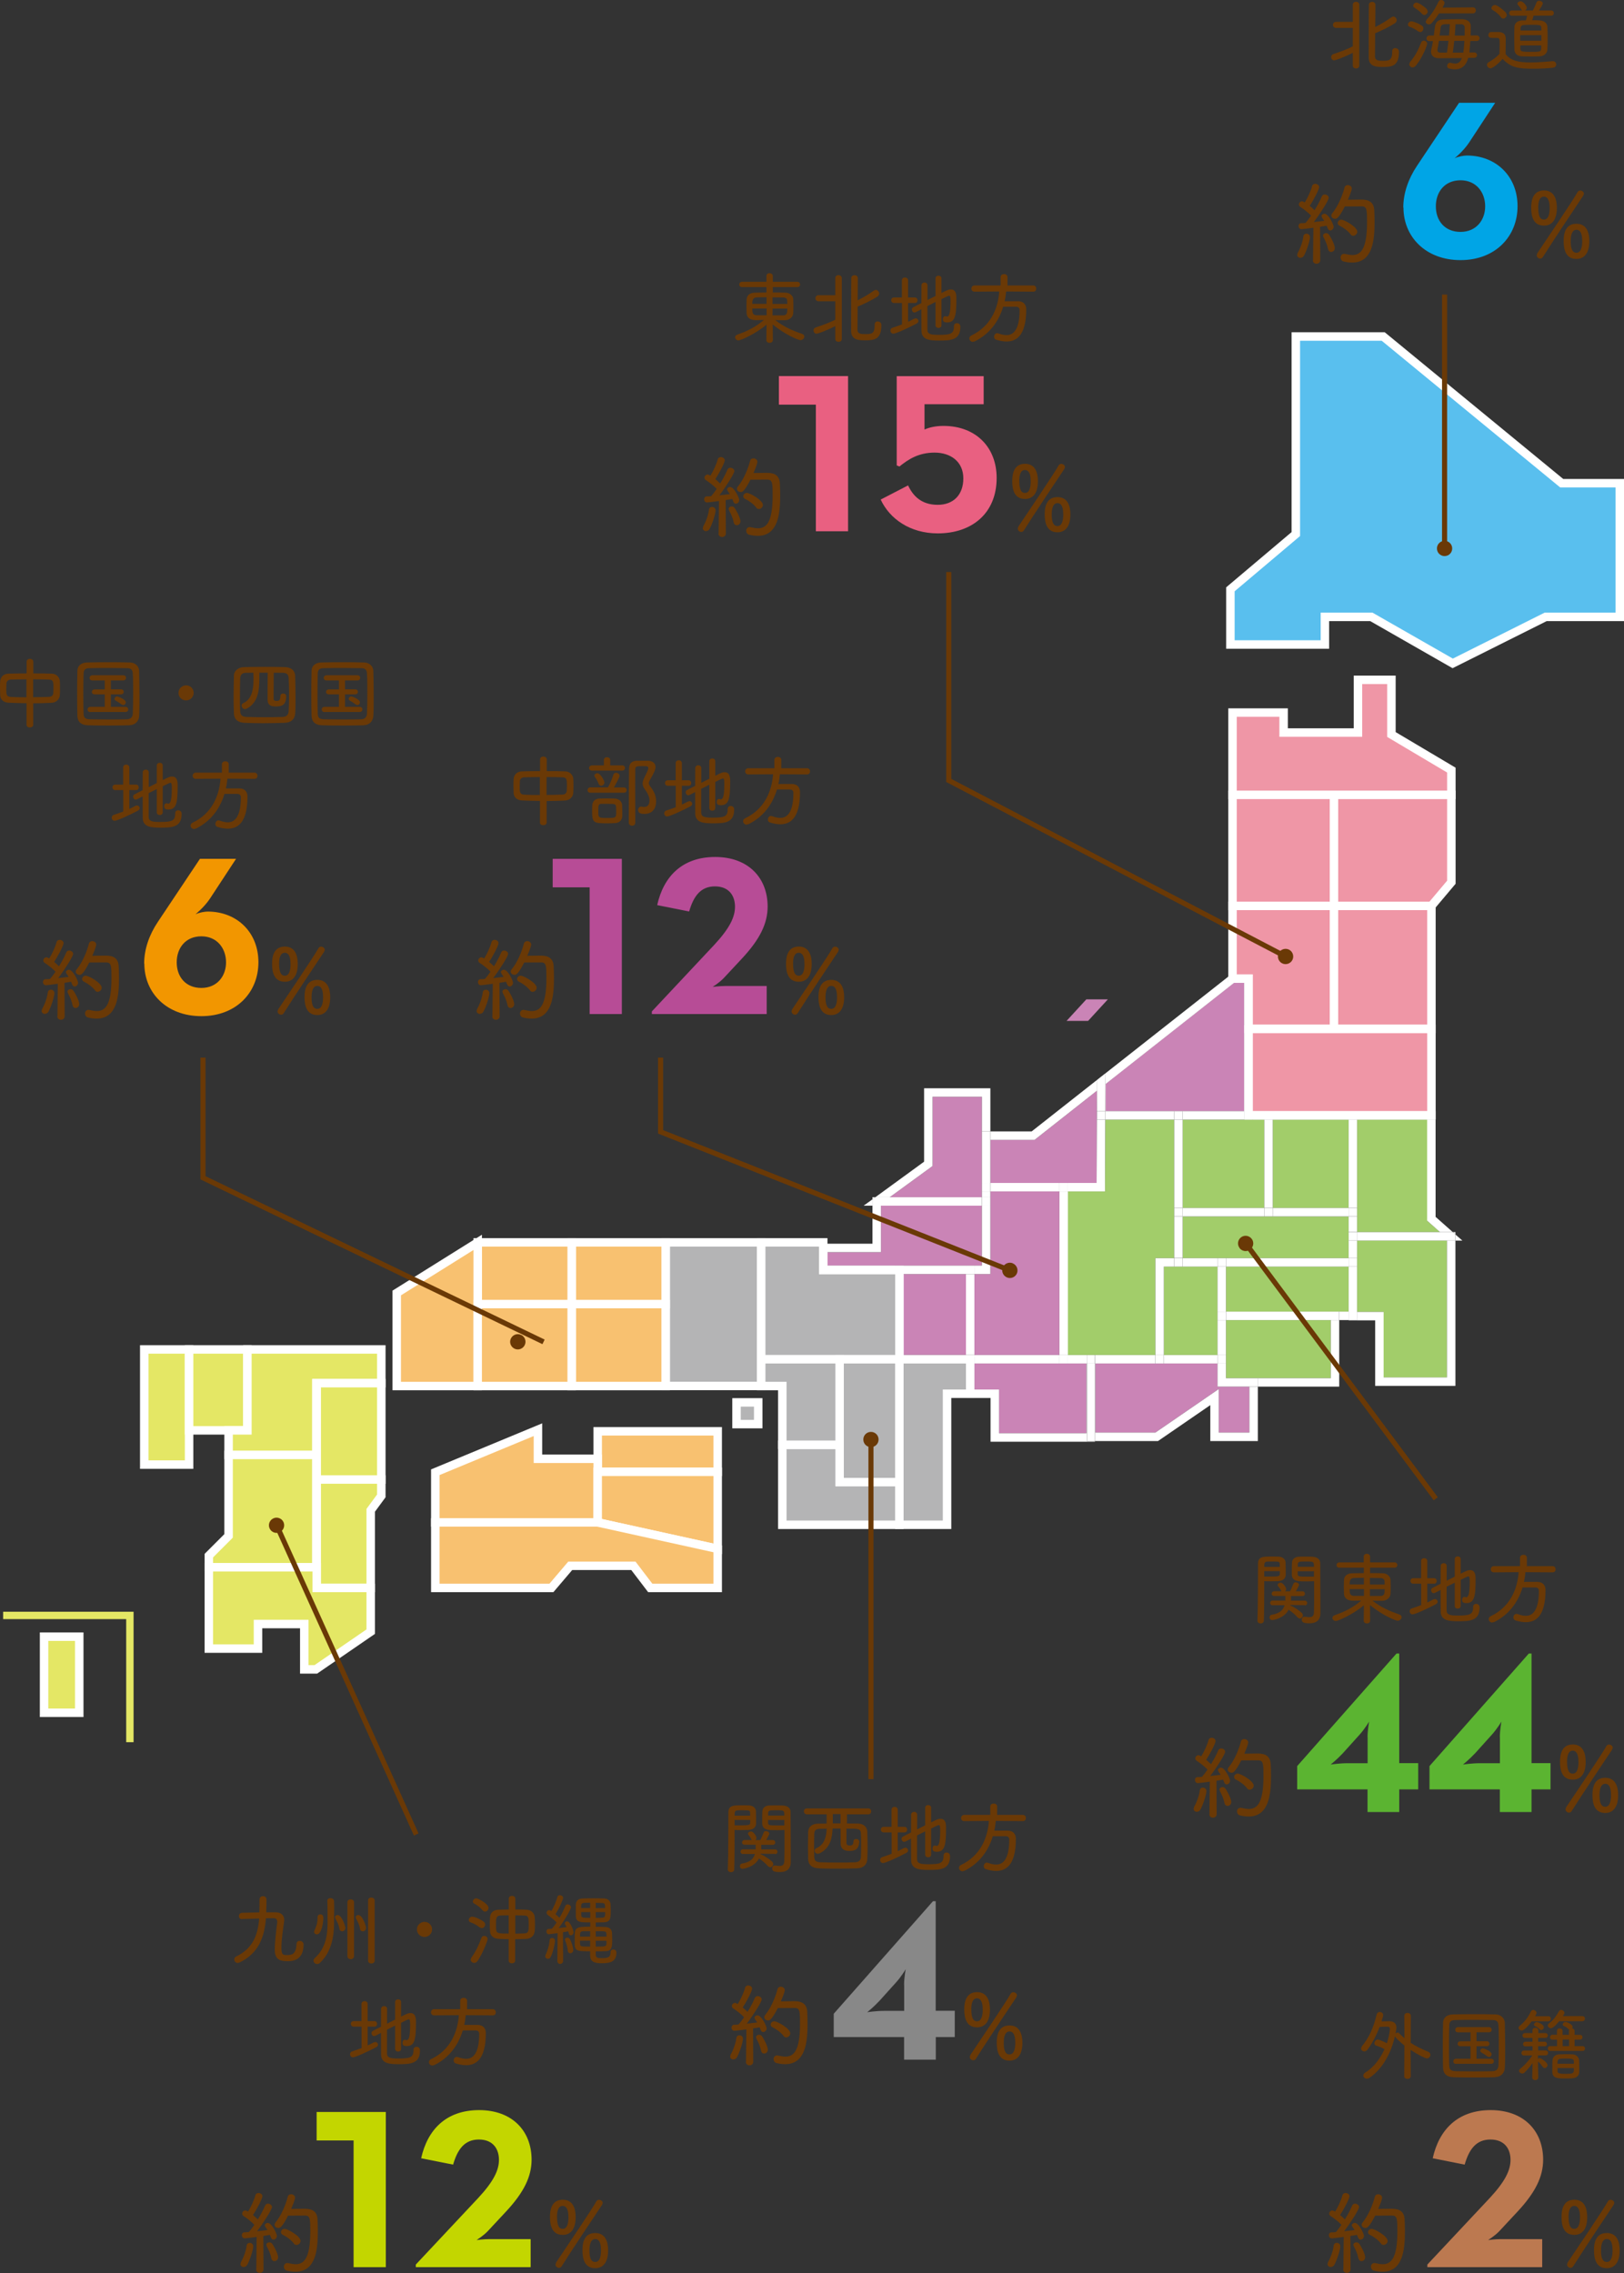 <?xml version="1.0" encoding="UTF-8"?><svg id="_レイヤー_1" xmlns="http://www.w3.org/2000/svg" viewBox="0 0 191.61 268.18"><rect x="0" y="0" width="191.61" height="268.18" fill="#333333" stroke="none"/><defs><style>.cls-1{fill:#fff;}.cls-2{fill:#b74c96;}.cls-3{fill:#00a5e6;}.cls-4{fill:#bc7950;}.cls-5{fill:#f29600;}.cls-6{stroke:#fff;}.cls-6,.cls-7{fill:none;stroke-miterlimit:10;}.cls-8{fill:#e4e765;}.cls-9{fill:#a2cd6a;}.cls-10{fill:#ca84b6;}.cls-11{fill:#c3d600;}.cls-12{fill:#f8c170;}.cls-13{fill:#e5f0d6;}.cls-14{fill:#6a3906;}.cls-15{fill:#e96081;}.cls-16{fill:#ef96a6;}.cls-17{fill:#59bfee;}.cls-7{stroke:#6a3906;stroke-width:.6px;}.cls-18{fill:#888;}.cls-19{fill:#5bb431;}.cls-20{fill:#b4b4b5;}</style></defs><path class="cls-14" d="m159.61,6.23c-1.25.63-2.07.89-2.19.89-.23,0-.36-.19-.36-.38,0-.16.07-.3.26-.36.87-.29,1.6-.55,2.29-.91v-2.18h-1.97c-.25,0-.37-.18-.37-.35,0-.18.12-.36.37-.36h1.97V.56c0-.23.19-.35.38-.35.19,0,.39.12.39.35v7.19c0,.22-.19.33-.38.33-.19,0-.39-.11-.39-.33v-1.52Zm5.01-.55c.06,0,.44.02.44.42,0,1.74-.88,1.8-1.92,1.8-.66,0-1.65,0-1.65-1.1,0-.4,0-5.96.02-6.25,0-.22.2-.33.39-.33s.37.11.38.34c0,.18,0,1.36-.02,2.63.63-.32,1.4-.77,1.92-1.16l.2-.08c.22,0,.41.21.41.43,0,.13-.07.27-.22.37-.61.4-1.64.9-2.32,1.17-.01,1.33-.02,2.58-.02,2.76.02.48.43.49.95.49.72,0,1.08-.04,1.08-1.06v-.07c0-.26.17-.37.36-.37"/><path class="cls-14" d="m167.35,3.72c-.34-.26-.67-.44-1.03-.56-.14-.04-.2-.16-.2-.26,0-.18.16-.38.39-.38.28,0,.93.28,1.26.51.13.09.17.21.17.33,0,.22-.17.43-.37.43l-.22-.08Zm-.67,4.24c-.22,0-.41-.18-.41-.4l.1-.25c.57-.66.93-1.34,1.31-2.3.05-.15.18-.21.32-.21.18,0,.38.13.38.36s-.55,1.64-1.33,2.59c-.12.14-.25.2-.37.2m1.11-6.3c-.28-.34-.67-.59-.9-.74-.11-.06-.15-.16-.15-.24,0-.18.18-.36.39-.36.27,0,.99.52,1.22.77l.1.26c0,.23-.19.43-.4.43-.09,0-.18-.04-.26-.13m2-.06c-.26.4-.55.79-.88,1.15-.09.1-.21.15-.32.15-.19,0-.38-.15-.38-.33l.12-.25c.62-.64,1.05-1.36,1.4-2.11.07-.14.19-.19.31-.19.19,0,.39.14.39.34,0,.05,0,.13-.23.56l3.59-.03c.23,0,.34.18.34.35s-.11.36-.34.36h-4Zm3.44,5.25c-.25.92-.78,1.35-1.56,1.35-.22,0-.46-.04-.72-.1-.14-.04-.21-.17-.21-.29,0-.18.13-.39.34-.39l.11.02c.18.05.35.08.5.08.4,0,.63-.22.79-.65l-2.67.02h-.02c-.65,0-.95-.34-.95-.77,0-.09,0-.18.04-.29.07-.28.14-.61.19-.96h-.41c-.24,0-.36-.16-.36-.32s.13-.34.36-.34h.51c.05-.32.07-.65.12-.96.09-.67.38-.92,1.1-.94.4-.01.88-.02,1.34-.02.29,0,.56,0,.8,0,.57.02,1,.28,1,.82,0,.31,0,.69-.02,1.09h.71c.23,0,.35.17.35.33s-.12.33-.35.33h-.74c-.03.48-.07.96-.12,1.35h.59c.21,0,.32.16.32.31s-.11.32-.32.32h-.72Zm-3.46-2.01c-.06.4-.11.76-.17,1.01v.09c-.01.18.12.29.35.29.04,0,.35,0,.77,0,.06-.42.13-.9.18-1.39h-1.13Zm1.19-.62c.05-.48.07-.95.1-1.35-.81,0-1.04,0-1.09.42-.03.25-.07.58-.12.92h1.11Zm1.69,2c.06-.4.1-.88.13-1.38h-1.2c-.05.49-.11.98-.17,1.39h1.24Zm.16-2.01c0-.33,0-.66,0-.94,0-.2-.13-.38-.4-.39-.18,0-.42,0-.68,0-.02.4-.05.86-.09,1.34h1.16Z"/><path class="cls-14" d="m175.86,8.06c-.22,0-.42-.2-.42-.42,0-.11.06-.22.2-.3.51-.29.94-.6,1.28-.99,0-.43.02-.81.02-1.18,0-.65,0-.7-.48-.7h-.39c-.17,0-.46,0-.46-.33,0-.18.11-.36.33-.36.3,0,.58,0,.88,0,.58.02.84.27.84.83s-.02,1.16-.02,1.78c.61.76,1.49.98,2.91.98.92,0,1.92-.09,2.63-.15h.04c.25,0,.39.19.39.38s-.12.36-.4.39c-.58.07-1.45.12-2.3.12-1.9,0-2.69-.18-3.62-1.16-.57.63-1.18,1.11-1.43,1.11m1.23-6.02c-.25-.38-.7-.7-.96-.85-.11-.06-.16-.15-.16-.23,0-.17.19-.37.41-.37.3,0,1.15.71,1.31.92l.09.25c0,.23-.22.43-.42.43-.1,0-.2-.05-.28-.16m3.86-.18c-.04.18-.11.38-.17.54.33,0,.66,0,.88.02.59.03.9.36.92.75.02.43.03.89.03,1.35s-.01.91-.03,1.33c-.02.44-.38.78-.92.81-.25,0-.59.02-.93.02-.42,0-.86-.01-1.14-.02-.59-.02-.89-.35-.9-.8,0-.41-.02-.85-.02-1.31s0-.92.02-1.37c.01-.36.27-.73.91-.76.12,0,.28,0,.45,0,.05-.17.09-.34.13-.55h-1.78c-.22,0-.33-.16-.33-.31s.11-.31.33-.31h1.2s-.1-.12-.1-.12c-.14-.29-.3-.41-.41-.55l-.05-.13c0-.16.2-.29.39-.29.27,0,.72.52.72.77,0,.14-.09.26-.21.32h.92c.15-.28.27-.52.45-.98.05-.12.17-.17.29-.17.21,0,.44.14.44.32,0,.08-.17.38-.45.83h1.43c.22,0,.32.15.32.3s-.1.31-.32.31h-2.07Zm.92,2.3h-2.5v.66h2.5v-.66Zm0-.55c0-.1,0-.19,0-.29-.02-.37-.12-.38-1.28-.38-.32,0-.63.01-.78.02-.28,0-.39.18-.4.37,0,.09,0,.17,0,.28h2.48Zm-2.48,1.76c0,.13,0,.26,0,.37,0,.31.1.39,1.08.39,1.25,0,1.36,0,1.38-.4,0-.11,0-.23,0-.36h-2.48Z"/><path class="cls-14" d="m153.45,30.43c-.21,0-.4-.14-.4-.35l.06-.24c.29-.49.6-1.32.67-1.95.02-.21.19-.32.36-.32.21,0,.42.15.42.4,0,.47-.47,1.81-.73,2.23-.1.15-.24.21-.38.21m1.47.28l.04-3.82c-.72.11-1.34.17-1.41.17-.22,0-.34-.19-.34-.37,0-.17.1-.33.3-.34.15,0,.33,0,.53-.03.2-.23.42-.53.65-.85-.32-.37-.96-.85-1.27-1.04-.12-.08-.17-.18-.17-.29,0-.18.16-.37.37-.37.07,0,.12.02.33.13.31-.49.71-1.33.86-1.92.04-.18.2-.27.37-.27.22,0,.46.15.46.37,0,.34-.77,1.73-1.11,2.23.21.17.4.36.57.52.36-.58.68-1.2.86-1.64.06-.16.2-.22.34-.22.22,0,.47.16.47.39,0,.3-1.02,1.89-1.76,2.86l1.23-.14c-.07-.12-.15-.24-.22-.32l-.1-.22c0-.17.17-.3.35-.3.48,0,1.08,1.28,1.08,1.53s-.2.44-.39.44c-.22,0-.29-.16-.43-.56l-.78.13.02,3.93c0,.29-.22.43-.44.43s-.43-.14-.43-.42h0Zm1.77-1.31c-.09-.48-.34-1.06-.53-1.38l-.06-.19c0-.18.17-.3.35-.3.12,0,.23.04.32.14.16.18.72,1.18.72,1.62,0,.28-.22.46-.43.46-.16,0-.32-.1-.36-.34m.8-3.58c-.22,0-.42-.16-.42-.37,0-.1.03-.19.12-.29.66-.79,1.2-2.1,1.43-3.01.05-.21.22-.3.39-.3.23,0,.47.15.47.4,0,.03,0,.28-.46,1.33.44-.01,1.03-.02,1.5-.02.52,0,1.53.01,1.61,1.2.02.37.04.87.04,1.43,0,2.1-.2,4.8-2.64,4.8-.31,0-.65-.04-1.01-.13-.24-.05-.36-.27-.36-.47,0-.22.15-.43.42-.43l.14.02c.31.07.58.12.83.12.95,0,1.73-.62,1.73-3.86,0-1.45-.01-1.88-.62-1.88h-.33c-.5,0-1.19.01-1.67.01-.73,1.43-.98,1.46-1.16,1.46m1.85,1.83c-.32-.4-.82-.79-1.31-1.02-.16-.07-.22-.2-.22-.32,0-.2.17-.39.42-.39.37,0,1.89.86,1.89,1.42,0,.25-.23.48-.48.48-.11,0-.22-.04-.31-.16"/><path class="cls-3" d="m165.57,24.49c0-1.7.59-3.39,1.62-4.93l4.96-7.43h4.26l-3.07,4.68c-.67,1.02-1.72,1.86-1.72,1.86.46-.21,1.1-.32,1.45-.32,3.42,0,5.98,2.42,5.98,5.98s-2.61,6.36-6.73,6.36-6.73-2.77-6.73-6.19m9.64-.16c0-1.64-1.05-3.07-2.91-3.07s-2.91,1.37-2.91,3.07,1.05,3.02,2.91,3.02,2.91-1.4,2.91-3.02"/><path class="cls-14" d="m180.66,24.52c0-.72.12-2.05,1.51-2.05,1.22,0,1.52,1.08,1.52,2.04,0,1.69-.8,2.11-1.52,2.11-1.27,0-1.51-1.1-1.51-2.1m1.06,5.99c-.21,0-.41-.18-.41-.4l.07-.23c.94-1.4,4.3-6.37,4.74-7.2.07-.14.2-.2.33-.2.21,0,.43.16.43.38l-.07.21c-.5.74-3.8,5.69-4.77,7.25-.09.14-.2.19-.33.19m1.13-5.96c0-1.24-.45-1.35-.68-1.35-.56,0-.67.71-.67,1.28,0,1.29.39,1.43.67,1.43.58,0,.68-.79.68-1.35m1.65,3.88c0-.75.13-2.04,1.51-2.04,1.22,0,1.52,1.08,1.52,2.03,0,1.57-.7,2.12-1.52,2.12-1.27,0-1.51-1.11-1.51-2.11m2.19.02c0-1.12-.34-1.35-.68-1.35-.57,0-.68.75-.68,1.31s.04,1.4.68,1.4c.58,0,.68-.79.68-1.36"/><path class="cls-14" d="m91.18,40.13c0,.21-.19.32-.38.32s-.38-.11-.38-.32l.02-1.83c-1.28,1.09-3.04,1.86-3.31,1.86-.23,0-.4-.18-.4-.36,0-.13.08-.26.29-.33,1.23-.43,2.14-.9,3.11-1.72-.3.01-.6.02-.86.02-.29,0-1.13,0-1.18-.82,0-.23-.02-.53-.02-.82s.01-.59.02-.8c.02-.39.27-.78.97-.8.37,0,.86-.02,1.37-.02v-.64h-2.88c-.23,0-.33-.15-.33-.3s.11-.32.33-.32h2.88v-.68c0-.23.18-.34.36-.34.19,0,.39.12.39.34v.68s2.9,0,2.9,0c.21,0,.32.16.32.31s-.11.31-.32.31h-2.9v.64c.53,0,1.04,0,1.48.02.55,0,.9.39.93.74.01.2.02.47.02.74,0,.33,0,.67-.02.93-.02.43-.38.82-.98.84h-.2c-.3,0-.63,0-.95-.02,1.03.81,2.03,1.24,3.17,1.63.19.06.27.19.27.32,0,.2-.2.42-.47.42-.2,0-1.72-.58-3.26-1.85,0,.89.02,1.85.02,1.85h0Zm-.74-5.06c-.44,0-.87,0-1.18.02-.49.02-.5.45-.5.76h1.68v-.78Zm.01,1.33h-1.69c0,.47.02.78.51.8.34,0,.76,0,1.18,0v-.81Zm.7,0v.81c.43,0,.87,0,1.24,0,.5,0,.5-.35.5-.8h-1.74Zm1.74-.54c0-.13-.01-.24-.01-.34,0-.27-.16-.42-.5-.42-.31,0-.76-.02-1.23-.02v.78h1.73Z"/><path class="cls-14" d="m98.54,38.48c-1.25.63-2.07.89-2.19.89-.23,0-.36-.19-.36-.38,0-.16.07-.3.26-.36.87-.29,1.6-.55,2.3-.91v-2.18h-1.97c-.25,0-.37-.18-.37-.35,0-.18.12-.36.37-.36h1.97v-2.02c0-.23.19-.35.38-.35.19,0,.39.12.39.35v7.19c0,.22-.19.33-.38.33-.19,0-.39-.11-.39-.33v-1.52Zm5.01-.55c.06,0,.44.02.44.42,0,1.74-.88,1.8-1.92,1.8-.66,0-1.65,0-1.65-1.1,0-.4,0-5.96.02-6.25,0-.22.2-.33.39-.33s.37.11.38.34c0,.18,0,1.36-.02,2.63.63-.32,1.4-.77,1.92-1.16l.2-.08c.22,0,.42.21.42.43,0,.13-.07.27-.22.37-.61.4-1.64.9-2.32,1.17-.01,1.33-.02,2.58-.02,2.76.02.48.43.49.95.49.72,0,1.08-.04,1.08-1.06v-.07c0-.26.17-.37.36-.37"/><path class="cls-14" d="m106.41,35.75h-.93c-.22,0-.33-.17-.33-.33,0-.16.11-.32.33-.32h.93v-2.02c0-.23.18-.34.36-.34.18,0,.37.11.37.34v2.02h.81c.2,0,.3.17.3.32,0,.17-.1.33-.3.33h-.81v2.22c.25-.12.5-.24.71-.36l.19-.05c.18,0,.32.15.32.31,0,.11-.06.23-.22.31-.86.46-2.44,1.19-2.73,1.19-.22,0-.35-.18-.35-.36,0-.14.07-.29.25-.34.36-.12.74-.25,1.11-.39v-2.53Zm3.96-.12l-.95.48v2.79c0,.51.38.61,1.29.61,1.46,0,1.84-.11,1.84-1.02,0-.25.17-.36.35-.36.15,0,.41.07.41.43,0,1.59-1.16,1.62-2.52,1.62-1.07,0-2.05-.07-2.07-1.14-.01-.58-.01-1.56-.01-2.55l-.66.34-.15.04c-.18,0-.31-.17-.31-.34,0-.12.05-.23.18-.29l.94-.48c0-.81.01-1.58.01-2.09,0-.23.18-.34.36-.34s.35.11.35.32h0c0,.42,0,1.06,0,1.75l.95-.48v-2.07c0-.22.17-.32.35-.32s.35.1.35.32v1.72c.73-.37.86-.42,1.09-.42.64,0,.67.6.67,1.12,0,2.01-.16,2.77-1.09,2.77-.48,0-.5-.21-.5-.39s.09-.34.26-.34h.07s.15.04.15.04c.2,0,.42-.18.42-1.83,0-.48-.03-.63-.18-.63-.1,0-.84.38-.89.41v3.09c0,.2-.17.3-.35.3s-.35-.1-.35-.3v-2.73Z"/><path class="cls-14" d="m118.71,34.4c-.04.39-.09.77-.18,1.14.36,0,.76,0,1.13,0h.46c.6,0,.96.36.96.96,0,3.21-1.25,3.79-2.33,3.79-.36,0-.77-.07-1.22-.21-.17-.06-.24-.19-.24-.35,0-.2.14-.42.36-.42l.16.03c.34.13.66.2.95.2.53,0,1.54-.25,1.54-2.95,0-.29-.19-.4-.42-.4h-.3c-.4,0-.83,0-1.22,0-.53,1.76-1.61,3.22-3.34,4.08l-.24.06c-.24,0-.41-.19-.41-.4,0-.14.07-.28.26-.36,2.2-1.05,3.12-3.08,3.27-5.18l-2.92.02c-.25,0-.37-.18-.37-.35,0-.19.13-.38.37-.38h3.08v-.99c0-.23.2-.35.41-.35s.4.12.4.35v.99h3.04c.23,0,.35.18.35.37s-.11.36-.35.36l-3.21-.02Z"/><path class="cls-14" d="m83.32,62.67c-.21,0-.4-.14-.4-.35l.06-.24c.29-.49.6-1.32.67-1.95.02-.21.19-.32.36-.32.21,0,.42.15.42.4,0,.47-.47,1.81-.73,2.23-.1.15-.24.21-.38.21m1.47.28l.04-3.82c-.72.11-1.34.17-1.41.17-.22,0-.34-.19-.34-.37,0-.17.1-.33.3-.34.15,0,.33,0,.53-.03.2-.23.43-.53.65-.85-.32-.37-.96-.85-1.27-1.04-.12-.08-.17-.18-.17-.29,0-.18.16-.37.37-.37.07,0,.12.02.33.13.31-.49.71-1.33.86-1.92.04-.18.2-.27.37-.27.22,0,.46.15.46.37,0,.34-.77,1.73-1.11,2.23.21.17.4.36.57.52.36-.58.68-1.2.86-1.64.06-.16.2-.22.34-.22.22,0,.47.16.47.39,0,.3-1.02,1.89-1.76,2.86l1.23-.14c-.07-.12-.15-.24-.22-.32l-.1-.22c0-.17.17-.3.35-.3.48,0,1.08,1.28,1.08,1.53s-.2.44-.39.44c-.22,0-.29-.16-.43-.56l-.78.13.02,3.93c0,.29-.22.43-.44.43s-.43-.14-.43-.42h0Zm1.77-1.31c-.08-.48-.34-1.06-.53-1.38l-.06-.19c0-.18.17-.3.35-.3.12,0,.23.04.32.14.16.18.72,1.18.72,1.62,0,.28-.22.46-.43.46-.16,0-.32-.1-.36-.34m.8-3.58c-.22,0-.42-.16-.42-.37,0-.1.03-.19.12-.29.66-.79,1.2-2.1,1.43-3.01.05-.21.22-.3.39-.3.23,0,.47.15.47.4,0,.03,0,.28-.46,1.33.43-.01,1.03-.02,1.5-.02.52,0,1.53.01,1.61,1.2.02.37.04.87.04,1.43,0,2.1-.2,4.8-2.64,4.8-.31,0-.65-.04-1.01-.13-.24-.05-.36-.27-.36-.47,0-.22.15-.43.42-.43l.14.02c.31.07.58.12.83.12.95,0,1.73-.62,1.73-3.86,0-1.45-.01-1.88-.62-1.88h-.33c-.5,0-1.19.01-1.67.01-.73,1.43-.98,1.46-1.16,1.46m1.85,1.83c-.32-.4-.82-.79-1.31-1.02-.16-.07-.22-.2-.22-.32,0-.2.17-.39.42-.39.37,0,1.89.86,1.89,1.42,0,.25-.23.48-.48.48-.11,0-.22-.04-.31-.16"/><polygon class="cls-15" points="96.26 47.74 91.9 47.74 91.9 44.37 100.06 44.37 100.06 62.68 96.26 62.68 96.26 47.74"/><path class="cls-15" d="m103.91,58.94l3.23-1.67c.57,1.21,1.54,2.29,3.5,2.29,1.83,0,3.02-1.16,3.02-3.12s-1.48-3.04-3.39-3.04-3.12.81-4.15,1.64l-.32-.13v-10.53h10.26v3.31h-6.98v2.99c.51-.24,1.29-.43,2.23-.43,3.82,0,6.28,2.51,6.28,6.14,0,4.17-2.91,6.54-6.95,6.54-3.26,0-5.68-1.72-6.73-3.99"/><path class="cls-14" d="m119.43,56.77c0-.72.12-2.05,1.51-2.05,1.22,0,1.52,1.08,1.52,2.04,0,1.69-.8,2.11-1.52,2.11-1.26,0-1.51-1.1-1.51-2.1m1.06,5.99c-.21,0-.41-.18-.41-.4l.07-.23c.94-1.4,4.3-6.37,4.74-7.2.07-.14.2-.2.33-.2.21,0,.43.16.43.38l-.07.21c-.5.74-3.8,5.69-4.77,7.25-.08.14-.2.19-.33.19m1.13-5.96c0-1.24-.45-1.35-.68-1.35-.56,0-.67.71-.67,1.28,0,1.29.39,1.43.67,1.43.58,0,.68-.79.68-1.35m1.65,3.88c0-.75.13-2.04,1.51-2.04,1.22,0,1.52,1.08,1.52,2.03,0,1.57-.7,2.12-1.52,2.12-1.26,0-1.51-1.11-1.51-2.11m2.19.02c0-1.12-.34-1.35-.68-1.35-.57,0-.68.75-.68,1.31s.04,1.4.68,1.4c.58,0,.68-.79.68-1.36"/><path class="cls-14" d="m63.71,94.5c-.74-.01-1.45-.03-2.12-.06-.64-.03-.98-.42-.99-.9-.01-.28-.02-.56-.02-.83s0-.54.02-.78c.02-.41.29-.9.98-.92.65-.02,1.39-.03,2.14-.03v-1.37c0-.23.19-.35.39-.35s.4.12.4.35v1.37c.76,0,1.52,0,2.2.03.54.02.9.46.93.85.02.24.02.53.02.82s0,.6-.02.86c-.02.45-.4.89-.99.91-.69.03-1.42.06-2.15.06v2.53c0,.21-.19.32-.4.32s-.39-.11-.39-.32v-2.53Zm0-2.82c-.68,0-1.34.02-1.85.03-.32,0-.51.22-.52.46,0,.18-.02.4-.02.62,0,.68.01.94.54.97.54.03,1.18.04,1.84.04v-2.11Zm.78,2.11c.65,0,1.3-.02,1.87-.04.34-.01.5-.22.51-.46,0-.17.02-.36.02-.56,0-.76-.02-1.01-.54-1.02-.52-.02-1.19-.03-1.86-.03v2.11Z"/><path class="cls-14" d="m69.66,93.53c-.23,0-.34-.15-.34-.3,0-.17.12-.33.34-.33h2.07c.2-.34.5-1.01.63-1.47.05-.18.18-.25.32-.25.2,0,.42.15.42.36,0,.19-.52,1.1-.67,1.37h1.18c.22,0,.33.15.33.3,0,.17-.11.32-.33.32h-3.95Zm.2-2.61c-.24,0-.36-.15-.36-.3s.13-.32.36-.32h1.39v-.63c-.01-.22.17-.33.37-.33.18,0,.38.11.38.33v.63s1.4,0,1.4,0c.23,0,.34.16.34.31s-.11.31-.34.31h-3.54Zm2.68,6.19c-.24.02-.53.03-.84.03-1.58,0-1.84-.02-1.84-1.36,0-.26,0-.5.02-.76.02-.46.32-.78.82-.8.25,0,.54-.02.84-.02.37,0,.73.01,1,.02.47.02.84.32.86.77,0,.28.02.53.02.79,0,.17,0,.33,0,.5-.02.47-.3.8-.87.84m-1.92-4.65c-.14-.36-.3-.62-.43-.77l-.07-.18c0-.17.17-.29.35-.29.36,0,.83.87.83,1.08,0,.23-.19.39-.38.39-.12,0-.23-.06-.3-.22m2.05,2.7c-.02-.34-.17-.34-1.05-.34-.25,0-.49,0-.65,0-.36,0-.39.16-.39.81,0,.85-.01.86,1.06.86s1.05-.02,1.05-.81c0-.18,0-.34-.02-.53m2.61.4c0-.2.13-.4.34-.4h.07c.1.03.19.04.29.04.63,0,.64-.61.64-.77,0-.47-.27-.94-.55-1.32-.18-.24-.26-.46-.26-.67,0-.23.08-.44.19-.67.33-.68.48-.98.48-1.15,0-.22-.12-.24-.72-.24-.64,0-.82.03-.82.39-.01.53-.01,1.1-.01,1.67,0,1.24.01,2.55.01,3.87v.76c0,.23-.18.34-.38.34-.18,0-.38-.11-.38-.34,0-4.76.02-5.6.03-6.38,0-.58.29-.92.88-.94.23,0,.5,0,.77,0,.2,0,.4,0,.6,0,.57.02.87.32.87.74,0,.33-.23.79-.63,1.47-.1.18-.16.31-.16.42,0,.16.09.3.27.53.32.44.59.94.59,1.62,0,.86-.44,1.49-1.39,1.49-.3,0-.73-.04-.73-.46"/><path class="cls-14" d="m79.72,92.71h-.93c-.22,0-.33-.17-.33-.33,0-.16.11-.32.33-.32h.93v-2.02c0-.23.18-.34.36-.34.18,0,.37.11.37.34v2.02h.81c.2,0,.3.17.3.32,0,.17-.1.33-.3.33h-.81v2.22c.25-.12.5-.24.71-.36l.19-.05c.18,0,.32.15.32.31,0,.11-.06.23-.22.31-.86.46-2.44,1.19-2.73,1.19-.22,0-.35-.18-.35-.36,0-.14.07-.29.25-.34.36-.12.74-.25,1.11-.39v-2.53Zm3.96-.12l-.95.48v2.79c0,.51.38.61,1.29.61,1.46,0,1.84-.11,1.84-1.02,0-.25.17-.36.35-.36.15,0,.41.07.41.43,0,1.59-1.16,1.62-2.52,1.62-1.07,0-2.05-.07-2.07-1.14-.01-.58-.01-1.56-.01-2.55l-.66.34-.15.04c-.18,0-.31-.17-.31-.34,0-.12.05-.23.18-.29l.94-.48c0-.81.01-1.58.01-2.09,0-.23.18-.34.36-.34s.35.11.35.32h0c0,.42,0,1.06,0,1.75l.95-.48v-2.07c0-.22.17-.32.35-.32s.35.1.35.32v1.72c.73-.37.86-.42,1.09-.42.64,0,.67.6.67,1.12,0,2.01-.16,2.77-1.09,2.77-.48,0-.5-.21-.5-.39s.09-.34.26-.34h.07s.15.04.15.04c.2,0,.42-.18.42-1.83,0-.48-.03-.63-.18-.63-.1,0-.84.38-.89.41v3.09c0,.2-.17.3-.35.3s-.35-.1-.35-.3v-2.73Z"/><path class="cls-14" d="m92.02,91.36c-.04.39-.09.77-.18,1.14.36,0,.76,0,1.13,0h.46c.6,0,.96.36.96.96,0,3.21-1.25,3.79-2.33,3.79-.36,0-.77-.07-1.22-.21-.17-.06-.24-.19-.24-.35,0-.2.14-.42.36-.42l.16.03c.34.13.66.2.95.2.53,0,1.54-.25,1.54-2.95,0-.29-.19-.4-.42-.4h-.3c-.4,0-.83,0-1.22,0-.53,1.76-1.61,3.22-3.34,4.08l-.24.06c-.24,0-.41-.19-.41-.4,0-.14.07-.28.26-.36,2.2-1.05,3.12-3.08,3.27-5.18l-2.92.02c-.25,0-.37-.18-.37-.35,0-.19.13-.38.37-.38h3.08v-.99c0-.23.2-.35.41-.35s.4.12.4.35v.99h3.04c.23,0,.35.18.35.37s-.11.36-.35.36l-3.21-.02Z"/><path class="cls-14" d="m56.63,119.63c-.21,0-.4-.14-.4-.35l.06-.24c.29-.49.6-1.32.67-1.95.02-.21.19-.32.36-.32.21,0,.42.15.42.4,0,.47-.47,1.81-.73,2.23-.1.15-.24.21-.38.21m1.47.28l.04-3.82c-.72.11-1.34.17-1.41.17-.22,0-.34-.19-.34-.37,0-.17.1-.33.3-.34.15,0,.33,0,.53-.03.2-.23.43-.53.65-.85-.32-.37-.96-.85-1.27-1.04-.12-.08-.17-.18-.17-.29,0-.18.16-.37.37-.37.07,0,.12.02.33.13.31-.49.71-1.33.86-1.92.04-.18.2-.27.37-.27.22,0,.46.15.46.37,0,.34-.77,1.73-1.11,2.23.21.17.4.36.57.52.36-.58.68-1.2.86-1.64.06-.16.2-.22.34-.22.22,0,.47.16.47.39,0,.3-1.02,1.89-1.76,2.86l1.23-.14c-.07-.12-.15-.24-.22-.32l-.1-.22c0-.17.17-.3.35-.3.48,0,1.08,1.28,1.08,1.53s-.2.44-.39.44c-.22,0-.29-.16-.43-.56l-.78.13.02,3.93c0,.29-.22.43-.44.43s-.43-.14-.43-.42h0Zm1.77-1.31c-.08-.48-.34-1.06-.53-1.38l-.06-.19c0-.18.17-.3.35-.3.12,0,.23.04.32.14.16.18.72,1.18.72,1.62,0,.28-.22.46-.43.46-.16,0-.32-.1-.36-.34m.8-3.58c-.22,0-.42-.16-.42-.37,0-.1.03-.19.12-.29.66-.79,1.2-2.1,1.43-3.01.05-.21.22-.3.39-.3.23,0,.47.15.47.4,0,.03,0,.28-.46,1.33.43-.01,1.03-.02,1.5-.02.52,0,1.53.01,1.61,1.2.02.37.04.87.04,1.43,0,2.1-.2,4.8-2.64,4.8-.31,0-.65-.04-1.01-.13-.24-.05-.36-.27-.36-.47,0-.22.15-.43.42-.43l.14.02c.31.07.58.12.83.12.95,0,1.73-.62,1.73-3.86,0-1.45-.01-1.88-.62-1.88h-.33c-.5,0-1.19.01-1.67.01-.73,1.43-.98,1.46-1.16,1.46m1.85,1.83c-.32-.4-.82-.79-1.31-1.02-.16-.07-.22-.2-.22-.32,0-.2.17-.39.42-.39.37,0,1.89.86,1.89,1.42,0,.25-.23.48-.48.48-.11,0-.22-.04-.31-.16"/><polygon class="cls-2" points="69.57 104.69 65.21 104.69 65.21 101.33 73.37 101.33 73.37 119.64 69.57 119.64 69.57 104.69"/><path class="cls-2" d="m76.92,119.32l7.35-7.84c1.83-1.97,2.45-3.29,2.45-4.5,0-1.29-.7-2.4-2.37-2.4s-2.51,1.13-3.04,2.96l-3.77-.75c.75-3.37,2.94-5.68,6.84-5.68s6.19,2.45,6.19,5.85c0,2.02-.94,3.88-2.99,6.09l-2.18,2.34c-.51.54-1.32,1.05-1.32,1.05,0,0,.83-.11,1.51-.11h4.87v3.31h-13.55v-.32Z"/><path class="cls-14" d="m92.74,113.73c0-.72.12-2.05,1.51-2.05,1.22,0,1.52,1.08,1.52,2.04,0,1.69-.8,2.11-1.52,2.11-1.26,0-1.51-1.1-1.51-2.1m1.06,5.99c-.21,0-.41-.18-.41-.4l.07-.23c.94-1.4,4.3-6.37,4.74-7.2.07-.14.2-.2.33-.2.21,0,.43.16.43.38l-.07.21c-.5.74-3.8,5.69-4.77,7.25-.08.14-.2.19-.33.19m1.13-5.96c0-1.24-.45-1.35-.68-1.35-.56,0-.67.71-.67,1.28,0,1.29.39,1.43.67,1.43.58,0,.68-.79.68-1.35m1.65,3.88c0-.75.13-2.04,1.51-2.04,1.22,0,1.52,1.08,1.52,2.03,0,1.57-.7,2.12-1.52,2.12-1.26,0-1.51-1.11-1.51-2.11m2.19.02c0-1.12-.34-1.35-.68-1.35-.57,0-.68.75-.68,1.31s.04,1.4.68,1.4c.58,0,.68-.79.68-1.36"/><path class="cls-14" d="m3.13,82.97c-.74-.01-1.45-.03-2.12-.06-.64-.03-.98-.42-.99-.9-.01-.28-.02-.56-.02-.83s0-.54.02-.78c.02-.41.29-.9.98-.92.65-.02,1.39-.03,2.14-.03v-1.37c0-.23.19-.35.39-.35s.4.12.4.35v1.37c.76,0,1.52,0,2.2.03.54.02.9.46.93.85.02.24.02.53.02.82s0,.6-.02.86c-.02.45-.4.89-.99.91-.69.03-1.42.06-2.15.06v2.53c0,.21-.19.32-.4.32s-.39-.11-.39-.32v-2.53Zm0-2.82c-.68,0-1.34.02-1.85.03-.32,0-.51.22-.52.46,0,.18-.02.4-.02.62,0,.68.01.94.54.97.54.03,1.18.04,1.84.04v-2.11Zm.78,2.11c.65,0,1.3-.02,1.87-.04.34-.01.5-.22.51-.46,0-.17.02-.36.02-.56,0-.76-.02-1.01-.54-1.02-.52-.02-1.19-.03-1.86-.03v2.11Z"/><path class="cls-14" d="m15.3,85.57c-.76.02-1.55.03-2.34.03-.88,0-1.76,0-2.61-.03-.79-.02-1.2-.43-1.22-1.1-.02-.67-.03-1.46-.03-2.28,0-1.04,0-2.12.03-3.04,0-.58.44-.97,1.14-.99.8-.02,1.63-.03,2.47-.03s1.71,0,2.57.03c.59,0,1.11.4,1.11,1.06.02.92.04,1.94.04,2.92,0,.81,0,1.6-.04,2.3-.02.65-.48,1.11-1.13,1.12m-2.57-.67c.71,0,1.46,0,2.2-.02.53-.01.73-.27.75-.7.03-.74.04-1.54.04-2.35s0-1.6-.04-2.32c-.02-.47-.18-.66-.7-.67-.64,0-1.33-.02-2.01-.02-.84,0-1.67,0-2.38.02-.56.01-.71.21-.72.67-.02.75-.03,1.58-.03,2.39s.01,1.61.03,2.31c.02.52.22.65.81.67.65,0,1.33.02,2.05.02m-2.06-.88c-.23,0-.33-.15-.33-.3,0-.16.11-.31.33-.31h1.7v-1.48h-1.19c-.23,0-.33-.13-.33-.28s.11-.3.33-.3h1.19v-1.06h-1.46c-.23,0-.33-.14-.33-.29,0-.16.11-.32.33-.32h3.65c.21,0,.32.16.32.3,0,.16-.11.31-.32.31h-1.47s0,1.05,0,1.05h1.2c.21,0,.32.15.32.3s-.11.29-.32.29h-1.2s0,1.48,0,1.48h1.73c.21,0,.32.15.32.3,0,.15-.11.3-.32.3h-4.14Zm3.67-.9c-.25-.2-.54-.38-.67-.44-.1-.06-.15-.14-.15-.21,0-.14.14-.29.32-.29.07,0,1.01.33,1.01.69,0,.17-.14.33-.31.33l-.2-.08Z"/><path class="cls-14" d="m21.96,82.64c-.5,0-.9-.4-.9-.89s.4-.89.9-.89.89.4.89.89-.4.89-.89.89"/><path class="cls-14" d="m33.58,85.28c-.87.03-1.74.05-2.6.05-.73,0-1.45-.02-2.14-.05-.79-.03-1.22-.43-1.24-1.1-.03-.62-.04-1.28-.04-1.96,0-.82.02-1.68.04-2.5,0-.56.5-.99,1.18-1.01.79-.02,1.58-.03,2.38-.03s1.61,0,2.47.03c.69.02,1.18.37,1.2,1.08.02.83.04,1.75.04,2.64,0,.61,0,1.2-.04,1.73-.04.71-.51,1.1-1.24,1.12m-2.99-5.92c0,.23,0,.47,0,.71,0,1.38-.16,2.85-1.49,3.54l-.2.06c-.24,0-.4-.23-.4-.43,0-.11.05-.21.17-.27,1.06-.46,1.23-1.68,1.23-2.82,0-.27,0-.54-.02-.78-.29,0-.56.01-.83.01-.52,0-.7.24-.72.67-.02.52-.03,1.28-.03,2.04,0,.67,0,1.35.03,1.83.02.47.25.66.81.67.68.02,1.42.03,2.18.03.65,0,1.33-.01,1.99-.03.53-.02.72-.28.74-.7.03-.54.05-1.18.05-1.82,0-.7-.02-1.41-.05-2.02-.02-.49-.23-.66-.7-.67-.34-.01-.7-.01-1.06-.01,0,.84-.02,1.9-.02,2.62v.45c0,.1.03.26.35.26.26,0,.45-.05.45-.56,0-.22.17-.32.33-.32.18,0,.36.11.36.32,0,1.19-.69,1.21-1.29,1.21-.56,0-.91-.18-.91-.84,0-.71,0-2.09.02-3.14h-.99Z"/><path class="cls-14" d="m42.93,85.57c-.76.02-1.55.03-2.34.03-.88,0-1.76,0-2.61-.03-.79-.02-1.2-.43-1.22-1.1-.02-.67-.03-1.46-.03-2.28,0-1.04,0-2.12.03-3.04,0-.58.44-.97,1.14-.99.8-.02,1.63-.03,2.47-.03s1.71,0,2.57.03c.59,0,1.11.4,1.11,1.06.02.92.04,1.94.04,2.92,0,.81,0,1.6-.04,2.3-.02.65-.48,1.11-1.13,1.12m-2.57-.67c.71,0,1.46,0,2.2-.02.53-.01.73-.27.75-.7.03-.74.04-1.54.04-2.35s0-1.6-.04-2.32c-.02-.47-.18-.66-.7-.67-.64,0-1.33-.02-2.01-.02-.84,0-1.67,0-2.38.02-.56.01-.71.21-.72.67-.02.75-.03,1.58-.03,2.39s.01,1.61.03,2.31c.02.52.22.65.81.67.65,0,1.33.02,2.05.02m-2.06-.88c-.23,0-.33-.15-.33-.3,0-.16.11-.31.33-.31h1.7v-1.48h-1.19c-.23,0-.33-.13-.33-.28s.11-.3.33-.3h1.19v-1.06h-1.46c-.23,0-.33-.14-.33-.29,0-.16.11-.32.33-.32h3.65c.21,0,.32.16.32.3,0,.16-.11.31-.32.31h-1.47s0,1.05,0,1.05h1.2c.21,0,.32.15.32.3s-.11.29-.32.29h-1.2s0,1.48,0,1.48h1.73c.21,0,.32.15.32.3,0,.15-.11.3-.32.3h-4.14Zm3.67-.9c-.25-.2-.54-.38-.67-.44-.1-.06-.15-.14-.15-.21,0-.14.14-.29.32-.29.07,0,1.01.33,1.01.69,0,.17-.14.33-.31.33l-.2-.08Z"/><path class="cls-14" d="m14.53,93.22h-.93c-.22,0-.33-.17-.33-.33,0-.16.11-.32.33-.32h.93v-2.02c0-.23.18-.34.36-.34s.37.11.37.34v2.02h.81c.2,0,.3.17.3.32,0,.17-.1.33-.3.33h-.81v2.22c.25-.12.5-.24.71-.36l.19-.05c.18,0,.32.15.32.31,0,.11-.06.23-.22.31-.86.46-2.44,1.19-2.73,1.19-.22,0-.35-.18-.35-.36,0-.14.07-.29.25-.34.36-.12.74-.25,1.11-.39v-2.53Zm3.96-.12l-.95.48v2.79c0,.51.38.61,1.29.61,1.46,0,1.84-.11,1.84-1.02,0-.25.17-.36.35-.36.15,0,.41.07.41.43,0,1.59-1.16,1.62-2.52,1.62-1.07,0-2.05-.07-2.07-1.14-.01-.58-.01-1.56-.01-2.55l-.66.34-.15.04c-.18,0-.31-.17-.31-.34,0-.12.05-.23.18-.29l.94-.48c0-.81.01-1.58.01-2.09,0-.23.18-.34.36-.34s.35.11.35.32h0c0,.42,0,1.06,0,1.75l.95-.48v-2.07c0-.22.17-.32.35-.32s.35.1.35.32v1.72c.73-.37.86-.42,1.09-.42.64,0,.67.6.67,1.12,0,2.01-.16,2.77-1.09,2.77-.48,0-.5-.21-.5-.39s.09-.34.26-.34h.07s.15.04.15.04c.2,0,.42-.18.42-1.83,0-.48-.03-.63-.18-.63-.1,0-.84.38-.89.41v3.09c0,.2-.17.3-.35.3s-.35-.1-.35-.3v-2.73Z"/><path class="cls-14" d="m26.83,91.88c-.04.39-.09.77-.18,1.14.36,0,.76,0,1.13,0h.46c.6,0,.96.36.96.96,0,3.21-1.25,3.79-2.33,3.79-.36,0-.77-.07-1.22-.21-.17-.06-.24-.19-.24-.35,0-.2.14-.42.36-.42l.16.03c.34.13.66.2.95.2.53,0,1.54-.25,1.54-2.95,0-.29-.19-.4-.42-.4h-.3c-.4,0-.83,0-1.22,0-.53,1.76-1.61,3.22-3.34,4.08l-.24.06c-.24,0-.41-.19-.41-.4,0-.14.07-.28.26-.36,2.2-1.05,3.12-3.08,3.27-5.18l-2.92.02c-.25,0-.37-.18-.37-.35,0-.19.13-.38.37-.38h3.08v-.99c0-.23.2-.35.41-.35s.4.12.4.35v.99h3.04c.23,0,.35.18.35.37s-.11.36-.35.36l-3.21-.02Z"/><path class="cls-14" d="m5.31,119.63c-.21,0-.4-.14-.4-.35l.06-.24c.29-.49.6-1.32.67-1.95.02-.21.19-.32.36-.32.21,0,.42.15.42.4,0,.47-.47,1.81-.73,2.23-.1.15-.24.21-.38.21m1.47.28l.04-3.82c-.72.11-1.34.17-1.41.17-.22,0-.34-.19-.34-.37,0-.17.1-.33.3-.34.15,0,.33,0,.53-.03.2-.23.43-.53.65-.85-.32-.37-.96-.85-1.27-1.04-.12-.08-.17-.18-.17-.29,0-.18.16-.37.37-.37.07,0,.12.02.33.13.31-.49.71-1.33.86-1.92.04-.18.2-.27.37-.27.22,0,.46.15.46.37,0,.34-.77,1.73-1.11,2.23.21.17.4.36.57.52.36-.58.68-1.2.86-1.64.06-.16.2-.22.34-.22.22,0,.47.16.47.39,0,.3-1.02,1.89-1.76,2.86l1.23-.14c-.07-.12-.15-.24-.22-.32l-.1-.22c0-.17.17-.3.35-.3.48,0,1.08,1.28,1.08,1.53s-.2.44-.39.44c-.22,0-.29-.16-.43-.56l-.78.13.02,3.93c0,.29-.22.43-.44.43s-.43-.14-.43-.42h0Zm1.77-1.31c-.08-.48-.34-1.06-.53-1.38l-.06-.19c0-.18.17-.3.35-.3.12,0,.23.04.32.14.16.18.72,1.18.72,1.62,0,.28-.22.46-.43.46-.16,0-.32-.1-.36-.34m.8-3.58c-.22,0-.42-.16-.42-.37,0-.1.03-.19.12-.29.66-.79,1.2-2.1,1.43-3.01.05-.21.22-.3.39-.3.23,0,.47.15.47.4,0,.03,0,.28-.46,1.33.43-.01,1.03-.02,1.5-.02.52,0,1.53.01,1.61,1.2.02.37.04.87.04,1.43,0,2.1-.2,4.8-2.64,4.8-.31,0-.65-.04-1.01-.13-.24-.05-.36-.27-.36-.47,0-.22.15-.43.42-.43l.14.02c.31.07.58.12.83.12.95,0,1.73-.62,1.73-3.86,0-1.45-.01-1.88-.62-1.88h-.33c-.5,0-1.19.01-1.67.01-.73,1.43-.98,1.46-1.16,1.46m1.85,1.83c-.32-.4-.82-.79-1.31-1.02-.16-.07-.22-.2-.22-.32,0-.2.17-.39.42-.39.37,0,1.89.86,1.89,1.42,0,.25-.23.48-.48.48-.11,0-.22-.04-.31-.16"/><path class="cls-5" d="m17.01,113.69c0-1.7.59-3.39,1.62-4.93l4.96-7.43h4.26l-3.07,4.68c-.67,1.02-1.72,1.86-1.72,1.86.46-.21,1.1-.32,1.45-.32,3.42,0,5.98,2.42,5.98,5.98s-2.61,6.36-6.73,6.36-6.73-2.77-6.73-6.19m9.64-.16c0-1.64-1.05-3.07-2.91-3.07s-2.91,1.37-2.91,3.07,1.05,3.02,2.91,3.02,2.91-1.4,2.91-3.02"/><path class="cls-14" d="m32.1,113.73c0-.72.12-2.05,1.51-2.05,1.22,0,1.52,1.08,1.52,2.04,0,1.69-.8,2.11-1.52,2.11-1.26,0-1.51-1.1-1.51-2.1m1.06,5.99c-.21,0-.41-.18-.41-.4l.07-.23c.94-1.4,4.3-6.37,4.74-7.2.07-.14.2-.2.33-.2.21,0,.43.16.43.38l-.07.21c-.5.74-3.8,5.69-4.77,7.25-.08.14-.2.19-.33.19m1.13-5.96c0-1.24-.45-1.35-.68-1.35-.56,0-.67.71-.67,1.28,0,1.29.39,1.43.67,1.43.58,0,.68-.79.68-1.35m1.65,3.88c0-.75.13-2.04,1.51-2.04,1.22,0,1.52,1.08,1.52,2.03,0,1.57-.7,2.12-1.52,2.12-1.26,0-1.51-1.11-1.51-2.11m2.19.02c0-1.12-.34-1.35-.68-1.35-.57,0-.68.75-.68,1.31s.04,1.4.68,1.4c.58,0,.68-.79.68-1.36"/><path class="cls-14" d="m149.16,187.43c0,1.06,0,2.45-.04,3.77,0,.23-.19.34-.38.34s-.38-.11-.38-.32v-.02c.07-1.7.06-4.76.07-6.71,0-.82.58-.84,1.54-.84.35,0,.72,0,.89.01.47.02.8.3.82.67,0,.29.02.62.02.92,0,.19,0,.38,0,.55-.02.43-.3.71-.89.75-.2,0-.54.02-.88.02-.29,0-.56,0-.77-.02v.88Zm1.84-2.57c0-.11-.01-.23-.01-.33,0-.28-.1-.3-.9-.3-.75,0-.9,0-.92.39,0,.08-.01.16-.01.25h1.84Zm-1.84.51v.64c.17,0,.47,0,.77,0,1,0,1.06-.05,1.07-.33,0-.09.01-.2.01-.31h-1.84Zm4.77,4.01l-1.7-.02v.06s.05.02.05.02c.4.15,1.05.6,1.35.89l.1.23c0,.2-.19.41-.39.41l-.23-.12c-.28-.36-.71-.69-1.07-.93-.51,1-1.76,1.22-1.94,1.22-.21,0-.31-.15-.31-.3,0-.15.08-.3.25-.32.9-.16,1.34-.5,1.52-1.13h-1.4s0,0,0,0c-.2,0-.3-.13-.3-.26,0-.15.1-.29.3-.29h1.49c0-.17,0-.35,0-.54h-1.3c-.21,0-.31-.13-.31-.27s.11-.29.31-.29h.85l-.05-.07c-.13-.28-.27-.42-.36-.54l-.05-.12c0-.16.18-.28.36-.28.27,0,.65.55.65.76,0,.1-.05.19-.13.26h.59c.12-.24.23-.48.39-.89.05-.12.15-.17.27-.17.18,0,.4.13.4.3,0,.11-.31.64-.38.76h.78c.2,0,.29.14.29.28s-.09.28-.29.28h-1.35c0,.18,0,.37,0,.54h1.61c.2,0,.3.14.3.28s-.09.28-.29.28h0Zm.31-2.8c-.36,0-.73,0-.93-.02-.59-.04-.88-.31-.89-.75,0-.17,0-.36,0-.55,0-.3,0-.62.02-.92.02-.38.33-.65.8-.67.17-.01.55-.01.92-.01.27,0,.53,0,.68.01.69.04.93.39.93.77,0,1.56.02,3.36.02,4.74,0,.44,0,.83,0,1.15,0,.63-.28,1.19-1.28,1.19-.68,0-.92-.1-.92-.43,0-.18.12-.34.32-.34h.05c.19.03.37.05.52.05.34,0,.54-.13.55-.6.01-.37.02-.8.02-1.24,0-.67,0-1.38,0-2v-.4c-.2,0-.5.02-.8.02m.78-1.71c0-.63-.02-.64-.95-.64-.74,0-.94.01-.96.31,0,.1,0,.21,0,.32h1.92Zm.02.51h-1.94c0,.11,0,.22,0,.31,0,.33.15.33,1.11.33.32,0,.65,0,.81,0v-.64Z"/><path class="cls-14" d="m161.66,191.22c0,.21-.19.32-.38.32s-.38-.11-.38-.32l.02-1.83c-1.28,1.09-3.04,1.86-3.31,1.86-.23,0-.4-.18-.4-.36,0-.13.08-.26.29-.33,1.23-.43,2.14-.9,3.11-1.72-.3.01-.6.02-.86.02-.28,0-1.13,0-1.18-.82,0-.23-.02-.53-.02-.82s.01-.59.02-.8c.02-.39.27-.78.97-.8.37,0,.86-.02,1.37-.02v-.64h-2.89c-.23,0-.33-.15-.33-.3s.11-.32.33-.32h2.88v-.68c0-.23.18-.34.36-.34.19,0,.39.12.39.34v.68s2.9,0,2.9,0c.21,0,.32.16.32.31s-.11.31-.32.31h-2.9v.64c.53,0,1.04,0,1.48.02.55,0,.9.39.93.74.01.2.02.47.02.74,0,.33,0,.67-.02.93-.02.43-.38.82-.98.84h-.2c-.3,0-.63,0-.95-.02,1.03.81,2.03,1.24,3.17,1.63.19.06.27.19.27.32,0,.2-.2.42-.47.42-.2,0-1.72-.58-3.26-1.85,0,.89.02,1.85.02,1.85h0Zm-.74-5.06c-.44,0-.87,0-1.18.02-.49.02-.5.45-.5.76h1.68v-.78Zm.01,1.33h-1.69c0,.47.02.78.51.8.34,0,.76,0,1.18,0v-.81Zm.7,0v.81c.43,0,.87,0,1.24,0,.5,0,.5-.35.5-.8h-1.74Zm1.74-.54c0-.13-.01-.24-.01-.34,0-.27-.16-.42-.5-.42-.31,0-.76-.02-1.23-.02v.78h1.73Z"/><path class="cls-14" d="m167.67,186.85h-.93c-.22,0-.33-.17-.33-.33,0-.16.11-.32.33-.32h.93v-2.02c0-.23.18-.34.36-.34.18,0,.37.11.37.34v2.02h.81c.2,0,.3.17.3.32,0,.17-.1.33-.3.33h-.81v2.22c.25-.12.5-.24.71-.36l.19-.05c.18,0,.32.15.32.31,0,.11-.06.23-.22.31-.86.46-2.44,1.19-2.73,1.19-.22,0-.35-.18-.35-.36,0-.14.07-.29.25-.34.36-.12.74-.25,1.11-.39v-2.53Zm3.96-.12l-.95.48v2.79c0,.51.38.61,1.29.61,1.46,0,1.84-.11,1.84-1.02,0-.25.17-.36.35-.36.15,0,.41.07.41.43,0,1.59-1.16,1.62-2.52,1.62-1.07,0-2.05-.07-2.07-1.14-.01-.58-.01-1.56-.01-2.55l-.66.34-.15.04c-.18,0-.31-.17-.31-.34,0-.12.05-.23.18-.29l.94-.48c0-.81.01-1.58.01-2.09,0-.23.18-.34.36-.34s.35.11.35.32h0c0,.42,0,1.06,0,1.75l.95-.48v-2.07c0-.22.17-.32.35-.32s.35.1.35.32v1.72c.73-.37.86-.42,1.09-.42.64,0,.67.6.67,1.12,0,2.01-.16,2.77-1.09,2.77-.48,0-.5-.21-.5-.39s.09-.34.26-.34h.07s.15.04.15.04c.2,0,.42-.18.42-1.83,0-.48-.03-.63-.18-.63-.1,0-.84.38-.89.41v3.09c0,.2-.17.3-.35.3s-.35-.1-.35-.3v-2.73Z"/><path class="cls-14" d="m179.98,185.5c-.04.39-.09.77-.18,1.14.36,0,.76,0,1.13,0h.46c.6,0,.96.36.96.96,0,3.21-1.25,3.79-2.33,3.79-.36,0-.77-.07-1.22-.21-.17-.06-.24-.19-.24-.35,0-.2.14-.42.36-.42l.16.03c.34.13.66.2.95.2.53,0,1.54-.25,1.54-2.95,0-.29-.2-.4-.42-.4h-.29c-.4,0-.83,0-1.22,0-.53,1.76-1.61,3.22-3.34,4.08l-.24.06c-.24,0-.41-.19-.41-.4,0-.14.07-.28.26-.36,2.2-1.05,3.12-3.08,3.27-5.18l-2.92.02c-.25,0-.37-.18-.37-.35,0-.19.13-.38.37-.38h3.08v-.99c0-.23.2-.35.41-.35s.4.12.4.35v.99h3.04c.23,0,.35.18.35.37s-.11.36-.35.36l-3.21-.02Z"/><path class="cls-14" d="m141.23,213.77c-.21,0-.4-.14-.4-.35l.06-.24c.29-.49.6-1.32.67-1.95.02-.21.19-.32.36-.32.21,0,.42.15.42.4,0,.47-.47,1.81-.73,2.23-.1.15-.24.21-.38.21m1.47.28l.04-3.82c-.72.11-1.34.17-1.41.17-.22,0-.34-.19-.34-.37,0-.17.1-.33.3-.34.15,0,.33,0,.53-.03.2-.23.42-.53.65-.85-.32-.37-.96-.85-1.27-1.04-.12-.08-.17-.18-.17-.29,0-.18.16-.37.37-.37.07,0,.12.02.33.13.31-.49.71-1.33.86-1.92.04-.18.2-.27.37-.27.22,0,.46.15.46.37,0,.34-.77,1.73-1.11,2.23.21.17.4.36.57.52.36-.58.68-1.2.86-1.64.06-.16.2-.22.34-.22.22,0,.47.16.47.39,0,.3-1.02,1.89-1.76,2.86l1.23-.14c-.07-.12-.15-.24-.22-.32l-.1-.22c0-.17.17-.3.35-.3.48,0,1.08,1.28,1.08,1.53s-.2.44-.39.44c-.22,0-.29-.16-.43-.56l-.78.13.02,3.93c0,.29-.22.43-.44.43s-.42-.14-.42-.42h0Zm1.77-1.31c-.09-.48-.34-1.06-.53-1.38l-.06-.19c0-.18.17-.3.35-.3.12,0,.23.04.32.14.16.18.72,1.18.72,1.62,0,.28-.22.46-.43.46-.16,0-.32-.1-.36-.34m.8-3.58c-.22,0-.42-.16-.42-.37,0-.1.03-.19.12-.29.66-.79,1.2-2.1,1.43-3.01.05-.21.22-.3.39-.3.23,0,.47.15.47.4,0,.03,0,.28-.46,1.33.43-.01,1.03-.02,1.5-.02.52,0,1.53.01,1.61,1.2.02.37.04.87.04,1.43,0,2.1-.2,4.8-2.64,4.8-.31,0-.65-.04-1.01-.13-.24-.05-.36-.27-.36-.47,0-.22.15-.43.42-.43l.14.02c.31.07.58.12.83.12.95,0,1.73-.62,1.73-3.86,0-1.45-.01-1.88-.62-1.88h-.33c-.5,0-1.19.01-1.67.01-.73,1.43-.98,1.46-1.16,1.46m1.85,1.83c-.32-.4-.82-.79-1.31-1.02-.16-.07-.22-.2-.22-.32,0-.2.17-.39.42-.39.37,0,1.89.86,1.89,1.42,0,.25-.23.48-.48.48-.11,0-.22-.04-.31-.16"/><path class="cls-19" d="m167.33,208.02v3.1h-2.24v2.67h-3.74v-2.67h-8.3v-2.75l11.72-13.28h.32v12.93h2.24Zm-5.98-3.07c0-.83.19-1.83.19-1.83,0,0-.54.89-1.1,1.51l-1.99,2.21c-.7.75-1.45,1.35-1.45,1.35,0,0,1.02-.16,1.99-.16h2.37v-3.07Z"/><path class="cls-19" d="m182.94,208.02v3.1h-2.24v2.67h-3.74v-2.67h-8.3v-2.75l11.72-13.28h.32v12.93h2.24Zm-5.98-3.07c0-.83.19-1.83.19-1.83,0,0-.54.89-1.1,1.51l-1.99,2.21c-.7.75-1.45,1.35-1.45,1.35,0,0,1.02-.16,1.99-.16h2.37v-3.07Z"/><path class="cls-14" d="m184.06,207.87c0-.72.12-2.05,1.51-2.05,1.22,0,1.52,1.08,1.52,2.04,0,1.69-.8,2.11-1.52,2.11-1.27,0-1.51-1.1-1.51-2.1m1.06,5.99c-.21,0-.41-.18-.41-.4l.07-.23c.94-1.4,4.3-6.37,4.74-7.2.07-.14.2-.2.33-.2.21,0,.43.16.43.38l-.07.21c-.5.74-3.8,5.69-4.77,7.25-.09.14-.2.19-.33.19m1.13-5.96c0-1.24-.45-1.35-.68-1.35-.56,0-.67.71-.67,1.28,0,1.29.39,1.43.67,1.43.58,0,.68-.79.68-1.35m1.65,3.88c0-.75.13-2.04,1.51-2.04,1.22,0,1.52,1.08,1.52,2.03,0,1.57-.7,2.12-1.52,2.12-1.27,0-1.51-1.11-1.51-2.11m2.19.02c0-1.12-.34-1.35-.68-1.35-.57,0-.68.75-.68,1.31s.04,1.4.68,1.4c.58,0,.68-.79.68-1.36"/><path class="cls-14" d="m86.67,216.78c0,1.06,0,2.45-.04,3.77,0,.23-.19.34-.38.34s-.38-.11-.38-.32v-.02c.07-1.7.06-4.76.07-6.71,0-.82.58-.84,1.54-.84.35,0,.72,0,.89.01.47.02.8.3.82.67,0,.29.02.62.02.92,0,.19,0,.38,0,.55-.02.43-.3.71-.89.75-.2,0-.54.02-.88.02-.29,0-.56,0-.77-.02v.88Zm1.84-2.57c0-.11-.01-.23-.01-.33,0-.28-.1-.3-.9-.3-.75,0-.9,0-.92.39,0,.08-.01.16-.01.25h1.84Zm-1.84.51v.64c.17,0,.47,0,.77,0,1,0,1.06-.05,1.07-.33,0-.09.01-.2.01-.31h-1.84Zm4.77,4.01l-1.7-.02v.06s.05.02.05.02c.4.15,1.05.6,1.35.89l.1.23c0,.2-.19.41-.39.41l-.23-.12c-.28-.36-.71-.69-1.07-.93-.51,1-1.76,1.22-1.94,1.22-.21,0-.31-.15-.31-.3,0-.15.08-.3.25-.32.9-.16,1.34-.5,1.52-1.13h-1.4s0,0,0,0c-.2,0-.3-.13-.3-.26,0-.15.1-.29.3-.29h1.49c0-.17,0-.35,0-.54h-1.3c-.21,0-.31-.13-.31-.27s.11-.29.31-.29h.85l-.05-.07c-.13-.28-.27-.42-.36-.54l-.05-.12c0-.16.18-.28.36-.28.27,0,.64.55.64.76,0,.1-.05.19-.13.26h.59c.12-.24.23-.48.39-.89.05-.12.15-.17.27-.17.18,0,.4.13.4.3,0,.11-.31.64-.38.76h.78c.2,0,.3.14.3.28s-.09.28-.3.28h-1.35c0,.18,0,.37,0,.54h1.61c.2,0,.3.14.3.28s-.09.28-.29.28h0Zm.31-2.8c-.36,0-.73,0-.93-.02-.59-.04-.88-.31-.89-.75,0-.17,0-.36,0-.55,0-.3,0-.62.02-.92.02-.38.33-.65.8-.67.17-.01.55-.01.92-.01.27,0,.53,0,.68.01.69.04.93.39.93.77,0,1.56.02,3.36.02,4.74,0,.44,0,.83,0,1.15,0,.63-.28,1.19-1.28,1.19-.68,0-.92-.1-.92-.43,0-.18.12-.34.32-.34h.05c.19.03.37.05.52.05.34,0,.54-.13.55-.6.01-.37.02-.8.02-1.24,0-.67,0-1.38,0-2v-.4c-.2,0-.5.02-.8.02m.78-1.71c0-.63-.02-.64-.95-.64-.74,0-.94.01-.96.31,0,.1,0,.21,0,.32h1.92Zm.02.51h-1.94c0,.11,0,.22,0,.31,0,.33.15.33,1.11.33.32,0,.65,0,.81,0v-.64Z"/><path class="cls-14" d="m99.93,214.04c0,.26,0,.67,0,1.1.45,0,.89,0,1.26.01.61,0,1.12.32,1.14,1.01.02.55.03,1.13.03,1.71,0,.5,0,.99-.03,1.44-.02.65-.43,1.1-1.19,1.12-.69.03-1.5.04-2.3.04s-1.59,0-2.24-.04c-.83-.03-1.23-.42-1.25-1.1,0-.5-.02-.97-.02-1.43,0-.57.01-1.13.02-1.74.01-.59.44-.99,1.17-1,.3,0,.64-.01,1.01-.01,0-.18,0-.37,0-.55s0-.38,0-.54h-2.32c-.24,0-.36-.17-.36-.35s.12-.35.36-.35h7.23c.23,0,.35.18.35.35s-.12.35-.35.35h-2.51Zm-1.7,1.71c-.04,1.14-.29,2.28-1.48,2.89-.1.05-.18.07-.27.07-.23,0-.37-.18-.37-.35,0-.13.07-.25.22-.31,1.01-.44,1.17-1.47,1.21-2.29-.27,0-.52.01-.75.01-.59,0-.71.21-.72.66,0,.42-.02.92-.02,1.43,0,.41.01.83.02,1.21.02.47.18.64.8.65.51.02,1.19.03,1.91.03s1.46,0,2.06-.03c.56-.02.73-.27.74-.67.02-.42.02-.86.02-1.31s0-.89-.02-1.33c-.03-.66-.19-.66-1.71-.66,0,.67,0,1.58,0,1.67,0,.13.04.32.36.32.36,0,.44-.13.47-.49,0-.19.16-.28.31-.28.18,0,.38.11.38.31v.02c-.07.87-.47,1.08-1.18,1.08-.25,0-1.03-.02-1.03-.89,0-.1,0-1.05,0-1.75h-.95Zm.94-.62c0-.42,0-.84,0-1.1h-.91v1.1h.9Z"/><path class="cls-14" d="m105.19,216.19h-.93c-.22,0-.33-.17-.33-.33,0-.16.11-.32.33-.32h.93v-2.02c0-.23.18-.34.36-.34.18,0,.37.11.37.34v2.02h.81c.2,0,.3.17.3.32,0,.17-.1.33-.3.33h-.81v2.22c.25-.12.5-.24.71-.36l.19-.05c.18,0,.32.15.32.31,0,.11-.06.23-.22.31-.86.46-2.44,1.19-2.73,1.19-.22,0-.35-.18-.35-.36,0-.14.07-.29.25-.34.36-.12.74-.25,1.11-.39v-2.53Zm3.96-.12l-.95.48v2.79c0,.51.38.61,1.29.61,1.46,0,1.84-.11,1.84-1.02,0-.25.17-.36.35-.36.15,0,.41.07.41.43,0,1.59-1.16,1.62-2.52,1.62-1.07,0-2.05-.07-2.07-1.14-.01-.58-.01-1.56-.01-2.55l-.66.34-.15.04c-.18,0-.31-.17-.31-.34,0-.12.05-.23.18-.29l.94-.48c0-.81.01-1.58.01-2.09,0-.23.18-.34.36-.34s.35.11.35.32h0c0,.42,0,1.06,0,1.75l.95-.48v-2.07c0-.22.17-.32.35-.32s.35.1.35.32v1.72c.73-.37.86-.42,1.09-.42.64,0,.67.6.67,1.12,0,2.01-.16,2.77-1.09,2.77-.48,0-.5-.21-.5-.39s.09-.34.26-.34h.07s.15.04.15.04c.2,0,.42-.18.42-1.83,0-.48-.03-.63-.18-.63-.1,0-.84.38-.89.41v3.09c0,.2-.17.3-.35.3s-.35-.1-.35-.3v-2.73Z"/><path class="cls-14" d="m117.49,214.85c-.04.39-.09.77-.18,1.14.36,0,.76,0,1.13,0h.46c.6,0,.96.36.96.96,0,3.21-1.25,3.79-2.33,3.79-.36,0-.77-.07-1.22-.21-.17-.06-.24-.19-.24-.35,0-.2.14-.42.36-.42l.16.03c.34.13.66.2.95.2.53,0,1.54-.25,1.54-2.95,0-.29-.19-.4-.42-.4h-.3c-.4,0-.83,0-1.22,0-.53,1.76-1.61,3.22-3.34,4.08l-.24.06c-.24,0-.41-.19-.41-.4,0-.14.07-.28.26-.36,2.2-1.05,3.12-3.08,3.27-5.18l-2.92.02c-.25,0-.37-.18-.37-.35,0-.19.13-.38.37-.38h3.08v-.99c0-.23.2-.35.41-.35s.4.12.4.35v.99h3.04c.23,0,.35.18.35.37s-.11.36-.35.36l-3.21-.02Z"/><path class="cls-14" d="m86.55,242.99c-.21,0-.4-.14-.4-.35l.06-.24c.29-.49.6-1.32.67-1.95.02-.21.19-.32.36-.32.21,0,.42.15.42.4,0,.47-.47,1.81-.73,2.23-.1.15-.24.21-.38.21m1.47.28l.04-3.82c-.72.11-1.34.17-1.41.17-.22,0-.34-.19-.34-.37,0-.17.1-.33.3-.34.15,0,.33,0,.53-.03.2-.23.43-.53.65-.85-.32-.37-.96-.85-1.27-1.04-.12-.08-.17-.18-.17-.29,0-.18.16-.37.37-.37.07,0,.12.02.33.13.31-.49.71-1.33.86-1.92.04-.18.2-.27.37-.27.22,0,.46.15.46.37,0,.34-.77,1.73-1.11,2.23.21.17.4.36.57.52.36-.58.68-1.2.86-1.64.06-.16.2-.22.34-.22.22,0,.47.16.47.39,0,.3-1.02,1.89-1.76,2.86l1.23-.14c-.07-.12-.15-.24-.22-.32l-.1-.22c0-.17.17-.3.35-.3.48,0,1.08,1.28,1.08,1.53s-.2.44-.39.44c-.22,0-.29-.16-.43-.56l-.78.13.02,3.93c0,.29-.22.43-.44.43s-.43-.14-.43-.42h0Zm1.77-1.31c-.08-.48-.34-1.06-.53-1.38l-.06-.19c0-.18.17-.3.35-.3.12,0,.23.04.32.14.16.18.72,1.18.72,1.62,0,.28-.22.46-.43.46-.16,0-.32-.1-.36-.34m.8-3.58c-.22,0-.42-.16-.42-.37,0-.1.03-.19.12-.29.66-.79,1.2-2.1,1.43-3.01.05-.21.22-.3.39-.3.23,0,.47.15.47.4,0,.03,0,.28-.46,1.33.44-.01,1.03-.02,1.5-.02.52,0,1.53.01,1.61,1.2.02.37.04.87.04,1.43,0,2.1-.2,4.8-2.64,4.8-.31,0-.65-.04-1.01-.13-.24-.05-.36-.27-.36-.47,0-.22.15-.43.42-.43l.14.02c.31.07.58.12.83.12.95,0,1.73-.62,1.73-3.86,0-1.45-.01-1.88-.62-1.88h-.33c-.5,0-1.19.01-1.67.01-.73,1.43-.98,1.46-1.16,1.46m1.85,1.83c-.32-.4-.82-.79-1.31-1.02-.16-.07-.22-.2-.22-.32,0-.2.17-.39.42-.39.37,0,1.89.86,1.89,1.42,0,.25-.23.48-.48.48-.11,0-.22-.04-.31-.16"/><path class="cls-18" d="m112.65,237.24v3.1h-2.24v2.67h-3.74v-2.67h-8.3v-2.75l11.71-13.28h.32v12.93h2.24Zm-5.98-3.07c0-.83.19-1.83.19-1.83,0,0-.54.89-1.1,1.51l-1.99,2.21c-.7.75-1.45,1.35-1.45,1.35,0,0,1.02-.16,1.99-.16h2.37v-3.07Z"/><path class="cls-14" d="m113.77,237.09c0-.72.12-2.05,1.51-2.05,1.22,0,1.52,1.08,1.52,2.04,0,1.69-.8,2.11-1.52,2.11-1.26,0-1.51-1.1-1.51-2.1m1.06,5.99c-.21,0-.41-.18-.41-.4l.07-.23c.94-1.4,4.3-6.37,4.74-7.2.07-.14.2-.2.33-.2.21,0,.43.16.43.38l-.07.21c-.5.74-3.8,5.69-4.77,7.25-.08.14-.2.19-.33.19m1.13-5.96c0-1.24-.45-1.35-.68-1.35-.56,0-.67.71-.67,1.28,0,1.29.39,1.43.67,1.43.58,0,.68-.79.68-1.35m1.65,3.88c0-.75.13-2.04,1.51-2.04,1.22,0,1.52,1.08,1.52,2.03,0,1.57-.7,2.12-1.52,2.12-1.26,0-1.51-1.11-1.51-2.11m2.19.02c0-1.12-.34-1.35-.68-1.35-.57,0-.68.75-.68,1.31s.04,1.4.68,1.4c.58,0,.68-.79.68-1.36"/><path class="cls-14" d="m165.7,241.34c-.55-.44-1.1-.98-1.12-1.09-.42,1.86-1.37,3.77-2.98,4.89-.11.08-.23.11-.33.11-.24,0-.42-.18-.42-.37,0-.12.06-.24.22-.34,1.07-.66,1.81-1.71,2.28-2.77-.31-.18-.61-.31-.98-.42-.15-.05-.21-.16-.21-.28,0-.2.17-.43.41-.43.21,0,.93.36,1.06.43.3-.9.36-1.59.36-1.67,0-.19-.09-.28-.29-.28h-.03c-.06,0-.53,0-.89.02-.38,1-.88,1.94-1.43,2.68-.12.16-.26.21-.39.21-.2,0-.38-.16-.38-.35l.1-.25c.85-1,1.39-2.24,1.74-3.72.05-.23.21-.33.38-.33.19,0,.4.15.4.37,0,.08-.02.15-.2.74.35,0,.72-.02.9-.02.51,0,.86.23.86.75,0,.07-.05.48-.1.7l.23-.13.17.08c.22.23.43.42.65.61l-.02-2.65c0-.23.18-.34.38-.34s.39.12.39.34l-.02,3.19c.65.43,1.32.74,2.08,1.06.17.07.25.21.25.36,0,.2-.16.42-.41.42-.22,0-1.14-.48-1.93-1l.02,3.11c0,.21-.19.31-.39.31-.18,0-.38-.1-.38-.31l.02-3.63Z"/><path class="cls-14" d="m176.43,245.08c-.76.02-1.55.03-2.34.03-.88,0-1.76,0-2.61-.03-.79-.02-1.2-.43-1.22-1.1-.02-.67-.03-1.46-.03-2.28,0-1.04,0-2.12.03-3.04,0-.58.44-.97,1.14-.99.8-.02,1.63-.03,2.47-.03s1.72,0,2.57.03c.59,0,1.11.4,1.11,1.06.02.92.04,1.94.04,2.92,0,.81,0,1.6-.04,2.29-.02.65-.48,1.11-1.13,1.12m-2.57-.67c.71,0,1.46,0,2.2-.02.53,0,.73-.27.75-.7.03-.74.04-1.54.04-2.35s0-1.6-.04-2.32c-.02-.47-.18-.66-.7-.67-.64,0-1.33-.02-2.01-.02-.84,0-1.67,0-2.38.02-.56.01-.71.21-.72.67-.02.75-.03,1.58-.03,2.39s0,1.61.03,2.31c.02.52.22.65.81.67.65,0,1.33.02,2.05.02m-2.05-.88c-.23,0-.33-.15-.33-.3,0-.16.11-.31.33-.31h1.7v-1.48h-1.19c-.23,0-.33-.13-.33-.28s.11-.3.33-.3h1.19v-1.06h-1.47c-.23,0-.33-.14-.33-.29,0-.16.11-.32.33-.32h3.65c.21,0,.32.16.32.3,0,.16-.11.31-.32.31h-1.47s0,1.05,0,1.05h1.2c.21,0,.32.15.32.3s-.11.29-.32.29h-1.2s0,1.48,0,1.48h1.73c.21,0,.32.15.32.3,0,.15-.11.3-.32.3h-4.14Zm3.67-.9c-.25-.2-.54-.38-.67-.44-.1-.06-.15-.14-.15-.21,0-.14.14-.29.32-.29.07,0,1.02.33,1.02.69,0,.17-.14.33-.31.33l-.2-.08Z"/><path class="cls-14" d="m180.72,238.48c-.24.33-.83,1.09-1.18,1.09-.19,0-.37-.15-.37-.31,0-.08.04-.17.14-.25.63-.51.97-.99,1.32-1.7.07-.12.17-.17.27-.17.18,0,.39.15.39.35,0,.12-.15.35-.17.39h1.55c.21,0,.31.14.31.3,0,.15-.1.3-.31.3h-1.94Zm.77,6.64c0,.2-.18.3-.35.3-.18,0-.36-.11-.36-.31h0s.04-1.7.04-1.7c-.29.41-.62.8-.95,1.12-.08.08-.18.11-.27.11-.19,0-.37-.15-.37-.32,0-.07.04-.16.13-.23.43-.34,1-.93,1.43-1.58h-.99s0,0,0,0c-.19,0-.29-.14-.29-.29,0-.14.1-.29.3-.29h1.01v-.51s-.83.02-.83.02h0c-.19,0-.29-.13-.29-.27s.1-.28.3-.28h.81s0-.45,0-.45h-.89s0,0,0,0c-.2,0-.29-.14-.29-.28s.1-.29.3-.29h.88v-.31c0-.22.18-.32.35-.32s.35.11.35.32h0s-.01.31-.01.31h.83c.2,0,.29.14.29.28,0,.15-.09.29-.29.29h-.85s0,.45,0,.45h.76c.18,0,.28.13.28.27,0,.13-.09.27-.27.27h0l-.77-.02v.51h.89c.19,0,.29.15.29.29,0,.15-.1.29-.29.29h-.91s0,.4,0,.4l.2-.09c.15,0,.93.52.93.84,0,.18-.17.35-.33.35-.08,0-.17-.04-.23-.13-.19-.27-.34-.46-.54-.62l-.03-.03c0,.92.04,1.86.04,1.86h0Zm.17-5.69c-.17-.19-.33-.29-.52-.36-.1-.05-.15-.12-.15-.19,0-.15.15-.3.34-.3s.82.29.82.6c0,.18-.17.34-.32.34l-.18-.08Zm3.19,2.55h-.95s-.99,0-.99,0c-.2,0-.29-.14-.29-.28,0-.15.1-.29.29-.29h.8v-.77h-.53c-.21,0-.3-.13-.3-.27,0-.15.11-.3.3-.3h.52s0-.45,0-.45c0-.21.17-.31.32-.31.17,0,.34.11.34.31v.46h.75v-.45l.04-.16-.1-.07c-.17-.19-.33-.28-.52-.35-.1-.04-.15-.12-.15-.19,0-.15.14-.3.33-.3.18,0,.84.27.84.6l-.05.17c.15.02.28.12.28.3v.45h.64c.19,0,.29.13.29.28,0,.14-.1.28-.29.28h-.64v.77h.94c.19,0,.29.13.29.28,0,.14-.09.29-.29.29h-1.86Zm-.89-3.51c-.1.12-.66.83-.97.83-.2,0-.37-.16-.37-.33,0-.08.05-.18.15-.25.54-.4.85-.87,1.17-1.43.06-.11.16-.15.26-.15.18,0,.38.16.38.35,0,.07-.02.12-.18.38h2.29c.21,0,.31.14.31.3,0,.15-.1.3-.31.3h-2.72Zm1.54,6.74c-.26.02-.53.02-.77.02-.87,0-1.54,0-1.58-.73,0-.15,0-.32,0-.51,0-.29,0-.61.02-.87.01-.37.26-.72.79-.74.27,0,.53-.02.79-.02s.53,0,.79.02c.43.02.74.33.77.68.02.24.02.52.02.78,0,.22,0,.44,0,.63-.02.43-.32.7-.81.73m.18-1.71v-.22c-.03-.36-.14-.39-.95-.39-.74,0-.97,0-.99.4v.21h1.94Zm-1.94.51c0,.13,0,.24.01.34,0,.24.07.34.98.34.74,0,.92-.04.94-.38,0-.09,0-.19,0-.3h-1.94Zm1.37-3.37h-.76v.78s.76,0,.76,0v-.78Z"/><path class="cls-14" d="m157.03,267.48c-.21,0-.4-.14-.4-.35l.06-.24c.29-.49.6-1.32.67-1.95.02-.21.19-.32.36-.32.21,0,.42.15.42.4,0,.47-.47,1.81-.73,2.23-.1.15-.24.21-.38.21m1.47.28l.04-3.82c-.72.11-1.34.17-1.41.17-.22,0-.34-.19-.34-.37,0-.17.1-.33.3-.34.15,0,.33,0,.53-.03.2-.23.42-.53.65-.85-.32-.37-.96-.85-1.27-1.04-.12-.08-.17-.18-.17-.29,0-.18.16-.37.37-.37.07,0,.12.02.33.13.31-.49.71-1.33.86-1.92.04-.18.2-.27.37-.27.22,0,.46.15.46.37,0,.34-.77,1.73-1.11,2.23.21.17.4.36.57.52.36-.58.68-1.2.86-1.64.06-.16.2-.22.34-.22.22,0,.47.16.47.39,0,.3-1.02,1.89-1.76,2.86l1.23-.14c-.07-.12-.15-.24-.22-.32l-.1-.22c0-.17.17-.3.35-.3.48,0,1.08,1.28,1.08,1.53s-.2.44-.39.44c-.22,0-.29-.16-.43-.56l-.78.13.02,3.93c0,.29-.22.43-.44.43s-.43-.14-.43-.42h0Zm1.77-1.31c-.09-.48-.34-1.06-.53-1.38l-.06-.19c0-.18.17-.3.35-.3.12,0,.23.04.32.14.16.18.72,1.18.72,1.62,0,.28-.22.46-.43.46-.16,0-.32-.1-.36-.34m.8-3.58c-.22,0-.42-.16-.42-.37,0-.1.03-.19.12-.29.66-.79,1.2-2.1,1.43-3.01.05-.21.22-.3.39-.3.23,0,.47.15.47.4,0,.03,0,.28-.46,1.33.44-.01,1.03-.02,1.5-.02.52,0,1.53.01,1.61,1.2.02.37.04.87.04,1.43,0,2.1-.2,4.8-2.64,4.8-.31,0-.65-.04-1.01-.13-.24-.05-.36-.27-.36-.47,0-.22.15-.43.42-.43l.14.02c.31.07.58.12.83.12.95,0,1.73-.62,1.73-3.86,0-1.45-.01-1.88-.62-1.88h-.33c-.5,0-1.19.01-1.67.01-.73,1.43-.98,1.46-1.16,1.46m1.85,1.83c-.32-.4-.82-.79-1.31-1.02-.16-.07-.22-.2-.22-.32,0-.2.17-.39.42-.39.37,0,1.89.86,1.89,1.42,0,.25-.23.48-.48.48-.11,0-.22-.04-.31-.16"/><path class="cls-4" d="m168.42,267.17l7.35-7.84c1.83-1.97,2.45-3.29,2.45-4.5,0-1.29-.7-2.4-2.37-2.4s-2.51,1.13-3.04,2.96l-3.77-.75c.75-3.37,2.94-5.68,6.84-5.68s6.19,2.45,6.19,5.85c0,2.02-.94,3.88-2.99,6.09l-2.18,2.34c-.51.54-1.32,1.05-1.32,1.05,0,0,.84-.11,1.51-.11h4.87v3.31h-13.55v-.32Z"/><path class="cls-14" d="m184.24,261.58c0-.72.12-2.05,1.51-2.05,1.22,0,1.52,1.07,1.52,2.04,0,1.69-.8,2.11-1.52,2.11-1.27,0-1.51-1.1-1.51-2.1m1.06,5.99c-.21,0-.41-.18-.41-.4l.07-.23c.94-1.4,4.3-6.37,4.74-7.2.07-.14.2-.2.33-.2.21,0,.43.16.43.38l-.07.21c-.5.74-3.8,5.69-4.77,7.25-.09.14-.2.19-.33.19m1.13-5.96c0-1.24-.45-1.35-.68-1.35-.56,0-.67.71-.67,1.28,0,1.29.39,1.43.67,1.43.58,0,.68-.79.68-1.35m1.65,3.88c0-.75.13-2.04,1.51-2.04,1.22,0,1.52,1.07,1.52,2.03,0,1.57-.7,2.12-1.52,2.12-1.27,0-1.51-1.11-1.51-2.11m2.19.02c0-1.12-.34-1.35-.68-1.35-.57,0-.68.75-.68,1.31s.04,1.4.68,1.4c.58,0,.68-.79.68-1.36"/><path class="cls-14" d="m28.55,226.43c-.24,0-.36-.17-.36-.36,0-.19.13-.38.37-.39.68-.02,1.36-.04,2.04-.05.02-.5.02-1.01.02-1.52,0-.26.21-.39.41-.39s.41.12.41.37c0,.52,0,1.03-.03,1.53.38,0,.74,0,1.11,0,.63,0,1.01.35,1.01.88v.12c-.11.89-.33,2.16-.33,3.14,0,.85.16.91.67.91s1.07-.07,1.11-1.28c0-.28.18-.4.38-.4.22,0,.46.17.46.42,0,1.87-1.28,1.98-1.89,1.98-1.06,0-1.51-.32-1.51-1.38,0-.84.17-2.29.29-3.19v-.09c0-.23-.12-.42-.44-.42-.29,0-.58,0-.89.01-.18,2.2-.85,4.13-3.11,5.22l-.22.06c-.24,0-.41-.21-.41-.42,0-.14.07-.27.24-.35,2-.97,2.55-2.6,2.7-4.47-1.94.05-1.97.05-2.01.05"/><path class="cls-14" d="m38.62,224.29v-.03c0-.21.18-.31.37-.31.2,0,.42.12.42.35,0,.21.02.45.02.72,0,.54-.02,1.16-.02,1.67v.29c0,1.48-.32,3.37-1.66,4.6-.1.1-.22.14-.33.14-.23,0-.43-.18-.43-.4,0-.09.04-.19.14-.29,1.33-1.18,1.51-2.77,1.52-4.15,0-2.17-.02-2.52-.03-2.6m-.84,1.58c.35,0,.37.29.37.49,0,.24-.15,1.87-.77,1.87-.17,0-.32-.12-.32-.31l.07-.23c.21-.4.34-.85.34-1.42v-.07c0-.22.16-.32.32-.32m2.26,1.69c-.09-.51-.29-.89-.48-1.19l-.05-.16c0-.16.15-.27.32-.27.5,0,.91,1.36.91,1.52,0,.25-.2.4-.38.4-.15,0-.29-.09-.33-.3m.95-3.13c0-.23.19-.34.38-.34.2,0,.4.12.4.34v6.37c0,.23-.19.35-.39.35s-.39-.12-.39-.35v-6.37Zm1.49,3.13c-.09-.51-.29-.89-.47-1.19l-.05-.16c0-.16.15-.27.32-.27.49,0,.91,1.32.91,1.52,0,.25-.19.4-.39.4-.15,0-.3-.09-.33-.3m.96-3.34c0-.23.18-.34.38-.34s.39.12.39.34v7.12c0,.21-.19.32-.39.32-.18,0-.38-.11-.38-.32v-7.12Z"/><path class="cls-14" d="m50.09,228.53c-.5,0-.9-.4-.9-.89s.4-.89.9-.89.89.4.89.89-.4.89-.89.89"/><path class="cls-14" d="m56.62,227.42c-.4-.32-.7-.47-1.11-.62-.15-.05-.2-.16-.2-.27,0-.18.17-.39.39-.39.15,0,.68.11,1.36.58.13.09.18.21.18.33,0,.22-.17.44-.39.44l-.23-.08Zm-.67,4.17c-.22,0-.42-.18-.42-.39l.08-.23c.52-.69.91-1.54,1.19-2.33.05-.16.19-.23.33-.23.19,0,.4.13.4.36s-.58,1.71-1.18,2.59c-.12.17-.26.23-.4.23m1.01-6.18c-.32-.39-.64-.62-1.01-.82-.11-.06-.16-.15-.16-.24,0-.18.18-.38.41-.38.2,0,1.44.65,1.44,1.13,0,.23-.2.44-.42.44-.09,0-.18-.05-.27-.14m3.08,3.39c-.42,0-.84-.02-1.22-.04-.64-.03-.97-.41-.99-.88-.02-.26-.03-.52-.03-.78,0-.3,0-.59.03-.89.02-.4.28-.85.97-.88.39,0,.81-.03,1.24-.03v-1.27c0-.23.18-.34.38-.34s.39.12.39.34v1.27c.44,0,.91,0,1.35.03.54.02.9.44.93.81.03.29.04.58.04.87s0,.58-.04.87c-.04.44-.37.86-.98.89-.42.02-.88.03-1.32.03v2.54c0,.21-.19.31-.38.31s-.38-.1-.38-.31v-2.54Zm0-2.81c-.35,0-.69,0-.99.02-.5.02-.52.33-.52,1.05,0,.21,0,.42.02.6.03.47.28.48,1.48.48v-2.15Zm.76,2.16c.37,0,.73-.02,1.07-.03.52-.02.52-.3.52-1.08s-.03-1.02-.52-1.03c-.32,0-.68-.02-1.06-.02v2.16Z"/><path class="cls-14" d="m64.66,231.11c-.17,0-.33-.13-.33-.31l.05-.19c.22-.42.43-1.13.47-1.68,0-.19.15-.28.29-.28.17,0,.34.12.34.34,0,.31-.25,1.46-.53,1.94-.07.13-.18.18-.3.18m1.15-3.03c-.59.08-1.02.13-1.04.13-.19,0-.29-.17-.29-.32s.07-.29.24-.3l.41-.03c.18-.2.37-.46.55-.74-.28-.31-.82-.73-1.04-.89-.09-.06-.14-.16-.14-.25,0-.17.14-.32.31-.32l.17.05.09.06c.25-.41.57-1.13.7-1.64.04-.17.17-.23.3-.23.18,0,.38.13.38.32,0,.17-.46,1.24-.9,1.92.17.15.34.3.47.43.3-.5.54-1.01.69-1.39.05-.14.17-.19.28-.19.18,0,.39.14.39.34s-.69,1.44-1.45,2.45c.35-.04.68-.08.93-.11-.19-.35-.21-.39-.21-.44,0-.15.13-.24.27-.24.41,0,.76,1.16.76,1.28,0,.23-.17.37-.31.37-.12,0-.23-.08-.26-.27l-.05-.2-.63.1.02,3.37c0,.24-.17.37-.35.37s-.33-.12-.33-.37l.03-3.27Zm1.19,2.05c-.03-.39-.16-.82-.29-1.13l-.04-.15c0-.15.13-.24.28-.24.1,0,.2.05.28.15.2.29.42,1.06.42,1.31s-.18.38-.36.38c-.14,0-.28-.1-.29-.31m2.64.08c-1.4,0-1.8,0-1.82-.8,0-.18,0-.49,0-.77,0-1.24.06-1.33,1.83-1.33v-.51c-1.23,0-1.67,0-1.7-.77,0-.16,0-.42,0-.66s0-.5,0-.63c.02-.43.21-.75.83-.76.4-.02.84-.02,1.27-.02s.86,0,1.24.02c.52.02.74.34.76.71,0,.14.02.4.02.65,0,1.01-.03,1.42-.82,1.45-.32,0-.64.02-.95.02v.51c.38,0,.77,0,1.16.03.52.02.74.33.76.72,0,.15.02.4.02.65,0,1-.02,1.46-.82,1.48-.37,0-.75.02-1.12.02,0,.22,0,.37,0,.4.02.38.25.4.79.4.8,0,.96-.22.96-.72,0-.21.16-.3.32-.3.03,0,.37,0,.37.36,0,1.12-.79,1.26-1.72,1.26-.83,0-1.38-.14-1.38-.93v-.48Zm0-2.37c-.29,0-.57,0-.82,0-.3,0-.36.17-.37.36,0,.06-.01.17-.01.28h1.2v-.64Zm0,1.12h-1.2c0,.16,0,.29.01.37.03.32.07.33,1.19.33v-.7Zm.01-4.48c-.93,0-1.05,0-1.07.34,0,.07-.01.18-.01.29h1.07v-.64Zm0,1.11h-1.07c0,.15.01.29.01.37,0,.29.17.31,1.06.31v-.68Zm.65,3.38v.69c1.08,0,1.25,0,1.26-.34,0-.09.01-.21.01-.35h-1.27Zm0-3.38v.68c.25,0,.5,0,.74-.02.37-.02.37-.16.37-.66h-1.11Zm1.27,2.89c0-.12-.01-.22-.01-.3-.02-.34-.06-.34-1.26-.34v.64h1.27Zm-.17-3.36c0-.48,0-.6-.38-.61l-.72-.02v.63h1.1Z"/><path class="cls-14" d="m42.65,239.11h-.93c-.22,0-.33-.17-.33-.33,0-.16.11-.32.33-.32h.93v-2.02c0-.23.18-.34.36-.34s.37.11.37.34v2.02h.81c.2,0,.3.17.3.32,0,.17-.1.33-.3.33h-.81v2.22c.25-.12.5-.24.71-.36l.19-.05c.18,0,.32.15.32.31,0,.11-.06.23-.22.31-.86.46-2.44,1.19-2.73,1.19-.22,0-.35-.18-.35-.36,0-.14.07-.29.25-.34.36-.12.74-.25,1.11-.39v-2.53Zm3.96-.12l-.95.48v2.79c0,.51.38.61,1.29.61,1.46,0,1.84-.11,1.84-1.02,0-.25.17-.36.35-.36.15,0,.41.07.41.43,0,1.59-1.16,1.62-2.52,1.62-1.07,0-2.05-.07-2.07-1.14-.01-.58-.01-1.56-.01-2.55l-.66.34-.15.04c-.18,0-.31-.17-.31-.34,0-.12.05-.23.18-.29l.94-.48c0-.81.01-1.58.01-2.09,0-.23.18-.34.36-.34s.35.11.35.32h0c0,.42,0,1.06,0,1.75l.95-.48v-2.07c0-.22.17-.32.35-.32s.35.1.35.32v1.72c.73-.37.86-.42,1.09-.42.64,0,.67.6.67,1.12,0,2.01-.16,2.77-1.09,2.77-.48,0-.5-.21-.5-.39s.09-.34.26-.34h.07s.15.04.15.04c.2,0,.42-.18.42-1.83,0-.48-.03-.63-.18-.63-.1,0-.84.38-.89.41v3.09c0,.2-.17.3-.35.3s-.35-.1-.35-.3v-2.73Z"/><path class="cls-14" d="m54.95,237.77c-.04.39-.09.77-.18,1.14.36,0,.76,0,1.13,0h.46c.6,0,.96.36.96.96,0,3.21-1.25,3.79-2.33,3.79-.36,0-.77-.07-1.22-.21-.17-.06-.24-.19-.24-.35,0-.2.14-.42.36-.42l.16.03c.34.13.66.2.95.2.53,0,1.54-.25,1.54-2.95,0-.29-.19-.4-.42-.4h-.3c-.4,0-.83,0-1.22,0-.53,1.76-1.61,3.22-3.34,4.08l-.24.06c-.24,0-.41-.19-.41-.4,0-.14.07-.28.26-.36,2.2-1.05,3.12-3.08,3.27-5.18l-2.92.02c-.25,0-.37-.18-.37-.35,0-.19.13-.38.37-.38h3.08v-.99c0-.23.2-.35.41-.35s.4.12.4.35v.99h3.04c.23,0,.35.18.35.37s-.11.36-.35.36l-3.21-.02Z"/><path class="cls-14" d="m28.77,267.48c-.21,0-.4-.14-.4-.35l.06-.24c.29-.49.6-1.32.67-1.95.02-.21.19-.32.36-.32.21,0,.42.15.42.4,0,.47-.47,1.81-.73,2.23-.1.15-.24.21-.38.21m1.47.28l.04-3.82c-.72.11-1.34.17-1.41.17-.22,0-.34-.19-.34-.37,0-.17.1-.33.3-.34.15-.01.33-.01.53-.03.2-.23.43-.53.65-.85-.32-.37-.96-.85-1.27-1.04-.12-.08-.17-.18-.17-.29,0-.18.16-.37.37-.37.07,0,.12.02.33.13.31-.49.71-1.33.86-1.92.04-.18.2-.27.37-.27.22,0,.46.15.46.37,0,.34-.77,1.73-1.11,2.23.21.17.4.36.57.52.36-.58.68-1.2.86-1.64.06-.16.2-.22.34-.22.22,0,.47.16.47.39,0,.3-1.02,1.89-1.76,2.86l1.23-.14c-.07-.12-.15-.23-.22-.32l-.1-.22c0-.17.17-.3.35-.3.48,0,1.08,1.28,1.08,1.53s-.2.44-.39.44c-.22,0-.29-.16-.43-.56l-.78.13.02,3.93c0,.29-.22.43-.44.43s-.43-.14-.43-.42h0Zm1.77-1.31c-.08-.48-.34-1.06-.53-1.38l-.06-.19c0-.18.17-.3.35-.3.12,0,.23.04.32.14.16.18.72,1.18.72,1.62,0,.28-.22.46-.43.46-.16,0-.32-.1-.36-.34m.8-3.58c-.22,0-.42-.16-.42-.37,0-.1.03-.19.12-.29.66-.79,1.2-2.1,1.43-3.01.05-.21.22-.3.39-.3.23,0,.47.15.47.4,0,.03,0,.28-.46,1.33.43-.01,1.03-.02,1.5-.02.52,0,1.53.01,1.61,1.2.02.37.04.87.04,1.43,0,2.1-.2,4.8-2.64,4.8-.31,0-.65-.04-1.01-.13-.24-.05-.36-.27-.36-.47,0-.22.15-.43.42-.43l.14.02c.31.07.58.12.83.12.95,0,1.73-.62,1.73-3.86,0-1.45-.01-1.88-.62-1.88h-.33c-.5,0-1.19.01-1.67.01-.73,1.43-.98,1.46-1.16,1.46m1.85,1.83c-.32-.4-.82-.79-1.31-1.02-.16-.08-.22-.2-.22-.32,0-.2.17-.39.42-.39.37,0,1.89.86,1.89,1.42,0,.25-.23.48-.48.48-.11,0-.22-.04-.31-.16"/><polygon class="cls-11" points="41.72 252.54 37.36 252.54 37.36 249.18 45.52 249.18 45.52 267.49 41.72 267.49 41.72 252.54"/><path class="cls-11" d="m49.07,267.17l7.35-7.84c1.83-1.97,2.45-3.29,2.45-4.5,0-1.29-.7-2.4-2.37-2.4s-2.51,1.13-3.04,2.96l-3.77-.75c.75-3.37,2.94-5.68,6.84-5.68s6.19,2.45,6.19,5.85c0,2.02-.94,3.88-2.99,6.09l-2.18,2.34c-.51.54-1.32,1.05-1.32,1.05,0,0,.83-.11,1.51-.11h4.87v3.31h-13.55v-.32Z"/><path class="cls-14" d="m64.89,261.58c0-.72.12-2.05,1.51-2.05,1.22,0,1.52,1.08,1.52,2.04,0,1.69-.8,2.11-1.52,2.11-1.26,0-1.51-1.1-1.51-2.1m1.06,5.99c-.21,0-.41-.18-.41-.4l.07-.23c.94-1.4,4.3-6.37,4.74-7.2.07-.14.2-.2.33-.2.21,0,.43.16.43.38l-.07.21c-.5.74-3.8,5.69-4.77,7.25-.08.14-.2.19-.33.19m1.13-5.96c0-1.24-.45-1.35-.68-1.35-.56,0-.67.71-.67,1.28,0,1.29.39,1.43.67,1.43.58,0,.68-.79.68-1.35m1.65,3.88c0-.75.13-2.04,1.51-2.04,1.22,0,1.52,1.07,1.52,2.03,0,1.57-.7,2.12-1.52,2.12-1.26,0-1.51-1.11-1.51-2.11m2.19.02c0-1.12-.34-1.35-.68-1.35-.57,0-.68.75-.68,1.31s.04,1.4.68,1.4c.58,0,.68-.79.68-1.36"/><polygon class="cls-17" points="163.2 39.7 152.89 39.7 152.89 63.01 145.17 69.53 145.17 76.04 156.32 76.04 156.32 72.78 161.8 72.78 171.4 78.27 182.37 72.78 191.11 72.78 191.11 57.01 184.26 57.01 163.2 39.7"/><polygon class="cls-6" points="163.2 39.7 152.89 39.7 152.89 63.01 145.17 69.53 145.17 76.04 156.32 76.04 156.32 72.78 161.8 72.78 171.4 78.27 182.37 72.78 191.11 72.78 191.11 57.01 184.26 57.01 163.2 39.7"/><polygon class="cls-16" points="164.17 80.21 160.22 80.21 160.22 86.43 151.45 86.43 151.45 84.07 145.42 84.07 145.42 93.78 171.24 93.78 171.24 90.86 164.17 86.66 164.17 80.21"/><polygon class="cls-6" points="164.17 80.21 160.22 80.21 160.22 86.43 151.45 86.43 151.45 84.07 145.42 84.07 145.42 93.78 171.24 93.78 171.24 90.86 164.17 86.66 164.17 80.21"/><rect class="cls-16" x="145.42" y="93.78" width="11.97" height="13.1"/><rect class="cls-6" x="145.42" y="93.78" width="11.97" height="13.1"/><polygon class="cls-16" points="157.39 93.78 157.39 106.88 168.89 106.88 171.24 104.09 171.24 93.78 157.39 93.78"/><polygon class="cls-6" points="157.39 93.78 157.39 106.88 168.89 106.88 171.24 104.09 171.24 93.78 157.39 93.78"/><polygon class="cls-16" points="157.39 106.88 145.42 106.88 145.42 115.46 147.3 115.46 147.3 121.39 157.39 121.39 157.39 106.88"/><polygon class="cls-1" points="157.39 106.88 157.39 106.38 144.92 106.38 144.92 115.96 146.8 115.96 146.8 121.89 157.89 121.89 157.89 106.38 157.39 106.38 157.39 106.88 156.89 106.88 156.89 120.89 147.8 120.89 147.8 114.96 145.92 114.96 145.92 107.38 157.39 107.38 157.39 106.88 156.89 106.88 157.39 106.88"/><rect class="cls-16" x="157.39" y="106.88" width="11.5" height="14.51"/><rect class="cls-6" x="157.39" y="106.88" width="11.5" height="14.51"/><polygon class="cls-16" points="147.3 131.6 157.39 131.6 168.89 131.6 168.89 121.4 157.39 121.4 147.3 121.4 147.3 131.6"/><polygon class="cls-1" points="147.3 131.6 147.3 132.1 157.39 132.1 169.39 132.1 169.39 120.9 157.39 120.9 146.8 120.9 146.8 132.1 147.3 132.1 147.3 131.6 147.8 131.6 147.8 121.9 157.39 121.9 168.39 121.9 168.39 131.1 157.39 131.1 147.3 131.1 147.3 131.6 147.8 131.6 147.3 131.6"/><polygon class="cls-10" points="146.8 131.1 130.44 131.1 130.44 127.89 145.59 115.96 146.8 115.96 146.8 121.9 146.8 131.1"/><path class="cls-1" d="m129.44,127.41h0l.3-.24-.11.09-.19.15m17.37,3.69h-16.38l.02-4.48,14.48-11.4v.74h1.89-1.21l-15.15,11.93v3.2h16.37"/><polygon class="cls-1" points="147.8 120.89 146.8 120.89 146.8 115.96 144.92 115.96 144.92 115.21 145.25 114.96 147.8 114.96 147.8 120.89"/><polygon class="cls-1" points="147.8 131.1 147.3 131.1 146.8 131.1 146.8 121.4 146.8 120.9 147.8 120.9 147.8 121.4 147.8 121.9 147.8 131.1"/><rect class="cls-9" x="139.53" y="132.1" width="9.63" height="10.43"/><polygon class="cls-1" points="149.17 132.1 147.8 132.1 147.8 131.6 147.8 131.1 150.17 131.1 149.17 131.1 149.17 132.1"/><polygon class="cls-1" points="147.8 132.1 139.54 132.1 139.54 131.1 139.04 131.1 139.04 131.6 139.04 131.1 138.54 131.1 146.8 131.1 146.8 132.1 147.3 132.1 147.8 132.1"/><polygon class="cls-1" points="147.8 132.1 147.3 132.1 146.8 132.1 146.8 131.1 147.3 131.1 147.3 131.6 147.3 131.1 147.8 131.1 147.8 131.6 147.8 132.1"/><polygon class="cls-9" points="136.32 159.87 126 159.87 126 140.57 130.38 140.57 130.38 140.57 130.38 140.05 130.42 132.1 138.54 132.1 138.54 143.52 138.54 148.44 136.32 148.44 136.32 159.87"/><polygon class="cls-1" points="130.38 140.57 130.38 140.57 130.38 140.05 130.38 140.57"/><rect class="cls-1" x="130.42" y="131.1" width="8.12" height="1"/><polygon class="cls-1" points="138.54 143.52 138.54 143.52 138.54 132.1 139.54 132.1 139.54 142.52 138.54 142.52 138.54 143.52"/><polygon class="cls-1" points="139.54 132.1 138.54 132.1 138.54 131.1 139.04 131.1 139.04 131.6 139.04 131.1 139.54 131.1 139.54 132.1"/><rect class="cls-9" x="150.17" y="132.1" width="8.95" height="10.43"/><polygon class="cls-1" points="159.12 132.1 157.39 132.1 150.17 132.1 150.17 131.1 160.12 131.1 159.12 131.1 159.12 132.1"/><polygon class="cls-1" points="150.17 142.52 149.67 142.52 149.17 142.52 149.17 132.1 150.17 132.1 150.17 142.52"/><rect class="cls-1" x="149.17" y="131.1" width="1" height="1"/><polygon class="cls-9" points="169.9 145.37 160.12 145.37 160.12 142.52 160.12 132.1 168.39 132.1 168.39 144.02 168.55 144.17 169.9 145.37"/><path class="cls-1" d="m171.41,145.37h-11.29,9.78l-1.35-1.2-.17-.15v-11.93h-8.27,9.27v-1,12.48l2.02,1.79Zm1.13,1h-.82v-.72l.82.72"/><rect class="cls-1" x="160.12" y="131.1" width="9.27" height="1"/><polyline class="cls-1" points="160.12 142.52 159.62 142.52 159.12 142.52 159.12 132.1 160.12 132.1 160.12 142.52"/><rect class="cls-1" x="159.12" y="131.1" width="1" height="1"/><polygon class="cls-9" points="170.72 162.52 163.25 162.52 163.25 154.78 160.12 154.78 160.12 148.44 160.12 146.37 170.72 146.37 170.72 162.52"/><path class="cls-1" d="m171.72,145.64l-.31-.27h.31v.27Zm0,17.87h-9.47v-7.73h-3.13v-.03h1v-.97h3.13v7.73h7.47v-16.15h-10.6,11.6v17.15"/><polygon class="cls-1" points="171.72 146.37 160.12 146.37 160.12 145.37 171.41 145.37 171.72 145.64 171.72 146.37"/><polygon class="cls-9" points="159.12 148.44 139.54 148.44 139.54 143.52 159.12 143.52 159.12 146.37 159.12 148.44"/><rect class="cls-1" x="139.53" y="142.52" width="9.63" height="1"/><rect class="cls-1" x="138.54" y="143.52" width="1" height="4.91"/><rect class="cls-1" x="138.54" y="142.52" width="1" height="1"/><polygon class="cls-1" points="159.12 143.52 149.17 143.52 150.17 143.52 150.17 143.02 150.17 142.52 159.12 142.52 159.12 143.52"/><polygon class="cls-1" points="150.17 143.52 149.17 143.52 149.17 142.52 149.67 142.52 149.67 143.02 149.67 142.52 150.17 142.52 150.17 143.02 150.17 143.52"/><rect class="cls-1" x="159.12" y="143.52" width="1" height="1.84"/><polygon class="cls-1" points="160.12 143.52 159.12 143.52 159.12 142.52 159.62 142.52 159.62 143.02 159.62 142.52 160.12 142.52 160.12 143.52"/><polyline class="cls-1" points="160.12 148.44 159.62 148.44 159.12 148.44 159.12 146.37 160.12 146.37 160.12 148.44"/><rect class="cls-1" x="159.12" y="145.37" width="1" height="1"/><rect class="cls-9" x="144.65" y="149.44" width="14.47" height="5.31"/><polygon class="cls-1" points="159.12 155.75 158.01 155.75 158.01 154.75 144.65 154.75 159.12 154.75 159.12 155.75"/><path class="cls-1" d="m159.62,155.25h0v-.5.5Zm.5.5h-1v-6.31h1v6.31"/><polygon class="cls-1" points="159.12 149.44 144.65 149.44 144.65 148.44 143.65 148.44 159.12 148.44 159.12 149.44"/><polygon class="cls-1" points="160.12 149.44 159.12 149.44 159.12 148.44 159.62 148.44 159.62 148.94 159.62 148.44 160.12 148.44 160.12 149.44"/><polygon class="cls-9" points="143.65 159.87 137.32 159.87 137.32 149.44 143.65 149.44 143.65 155.75 143.65 159.87"/><polygon class="cls-1" points="143.65 159.87 137.32 159.87 137.32 149.44 138.54 149.44 143.65 149.44 137.32 149.44 137.32 159.87 143.65 159.87 143.65 155.75 143.65 159.87"/><polygon class="cls-1" points="137.32 159.87 136.32 159.87 136.32 148.44 138.54 148.44 138.54 149.44 137.32 149.44 137.32 159.87"/><polygon class="cls-1" points="143.65 149.44 138.54 149.44 139.54 149.44 139.54 148.44 143.65 148.44 143.65 149.44"/><rect class="cls-1" x="138.54" y="148.44" width="1" height="1"/><polygon class="cls-1" points="143.65 155.75 143.65 155.75 143.65 149.44 144.65 149.44 144.65 154.75 143.65 154.75 143.65 155.75"/><rect class="cls-1" x="143.65" y="148.44" width="1" height="1"/><polygon class="cls-9" points="157.01 162.6 144.65 162.6 144.65 159.87 144.65 155.75 157.01 155.75 157.01 162.6"/><path class="cls-1" d="m157.51,163.1h0v-.5.5Zm.5.5h-9.61v-1h-3.75,12.36v-6.85h-12.36v4.12-4.12h13.36v7.85"/><rect class="cls-1" x="144.65" y="154.75" width="13.36" height="1"/><polygon class="cls-1" points="144.65 159.87 144.15 159.87 143.65 159.87 143.65 155.75 144.65 155.75 144.65 159.87"/><rect class="cls-1" x="143.65" y="154.75" width="1" height="1"/><polygon class="cls-10" points="147.41 169.02 143.8 169.02 143.8 163.88 136.32 169.02 129.24 169.02 129.24 160.87 143.65 160.87 143.65 163.6 144.15 163.6 147.41 163.6 147.41 169.02"/><polygon class="cls-1" points="148.41 170.02 142.8 170.02 142.8 165.78 136.63 170.02 129.19 170.02 129.19 169.6 129.19 160.87 136.32 160.87 143.65 160.87 129.24 160.87 129.24 169.02 136.32 169.02 143.8 163.88 143.8 169.02 147.41 169.02 147.41 163.6 144.15 163.6 143.65 163.6 148.41 163.6 148.41 170.02"/><polygon class="cls-1" points="136.32 160.87 129.19 160.87 129.19 159.87 128.24 159.87 136.32 159.87 136.32 160.87"/><polygon class="cls-1" points="143.65 160.87 136.32 160.87 137.32 160.87 137.32 159.87 143.65 159.87 143.65 160.87"/><rect class="cls-1" x="136.32" y="159.87" width="1" height="1"/><polygon class="cls-1" points="148.41 163.6 143.65 163.6 143.65 160.87 144.65 160.87 144.65 160.37 144.65 159.87 144.65 162.6 148.41 162.6 148.41 163.6"/><polygon class="cls-1" points="144.65 160.87 143.65 160.87 143.65 159.87 144.15 159.87 144.15 160.37 144.15 159.87 144.65 159.87 144.65 160.37 144.65 160.87"/><polygon class="cls-10" points="128.19 169.1 117.87 169.1 117.87 163.94 114.97 163.94 114.97 160.87 126 160.87 128.19 160.87 128.19 169.1"/><polygon class="cls-1" points="129.19 170.1 116.87 170.1 116.87 164.94 113.97 164.94 113.97 160.87 114.97 160.87 114.97 163.94 117.87 163.94 117.87 169.1 128.19 169.1 128.19 160.87 126 160.87 128.24 160.87 128.24 170.02 129.19 170.02 129.19 170.1"/><rect class="cls-1" x="126" y="159.87" width="2.24" height="1"/><path class="cls-1" d="m128.69,169.6h0v-.5.5Zm.5.42h-.94v-9.15h.94v9.15"/><rect class="cls-1" x="128.24" y="159.87" width=".94" height="1"/><polygon class="cls-10" points="125 159.87 117.37 159.87 114.97 159.87 114.97 150.32 116.85 150.32 116.85 141.25 116.85 140.57 125 140.57 125 159.87"/><rect class="cls-1" x="125" y="140.57" width="1" height="19.3"/><polygon class="cls-1" points="126 160.87 117.37 160.87 114.97 160.87 114.97 160.37 114.97 159.87 125 159.87 125 160.87 126 160.87"/><rect class="cls-1" x="125" y="159.87" width="1" height="1"/><polygon class="cls-10" points="129.38 139.57 125 139.57 116.85 139.57 116.85 134.49 122.06 134.49 129.43 128.68 129.42 131.1 129.38 131.1 129.38 139.57"/><polygon class="cls-10" points="129.38 139.57 126 139.57 125 139.57 129.38 139.57 129.38 131.1 129.42 131.1 129.38 139.57"/><path class="cls-1" d="m129.74,127.17l.7-.55h0s-.7.55-.7.55Zm-7.68,7.32h-5.21v-1h4.87l7.72-6.08v3.69h-.02v-2.41s-7.36,5.8-7.36,5.8"/><path class="cls-1" d="m129.94,127.65.48,3.45h-.98v-3.69l.19-.15.11-.09.7-.55-.02,4.48"/><polygon class="cls-13" points="130.38 140.05 130.38 132.1 130.42 132.1 130.38 140.05"/><polygon class="cls-1" points="130.38 140.57 126 140.57 126 139.57 129.38 139.57 129.42 131.1 129.44 131.1 129.44 132.1 130.42 132.1 130.38 132.1 130.38 140.05 130.38 140.57"/><rect class="cls-1" x="129.44" y="131.1" width=".98" height="1"/><polygon class="cls-1" points="125 140.57 125 140.57 116.85 140.57 116.85 139.57 125 139.57 125 140.57"/><rect class="cls-1" x="125" y="139.57" width="1" height="1"/><polygon class="cls-10" points="115.85 141.25 104.98 141.25 110.03 137.57 110.03 129.4 115.85 129.4 115.85 133.49 115.85 139.57 115.85 141.25"/><path class="cls-1" d="m115.85,141.25h-12.57l5.75-4.19v-8.66h7.82v5.09h-1v-4.09h-5.82v8.17l-5.05,3.68h10.87Zm-12.91,1h-1.04l1.04-.75v.75"/><polygon class="cls-1" points="116.85 141.25 116.35 141.25 115.85 141.25 115.85 140.57 116.85 140.57 116.85 141.25"/><polygon class="cls-1" points="116.85 139.57 115.85 139.57 115.85 133.49 116.85 133.49 116.85 134.49 116.85 139.57"/><rect class="cls-1" x="115.85" y="139.57" width="1" height="1"/><polygon class="cls-10" points="115.85 149.32 113.97 149.32 103.44 149.32 97.63 149.32 97.63 147.75 103.94 147.75 103.94 147.25 103.94 142.25 115.85 142.25 115.85 149.32"/><path class="cls-1" d="m103.44,147.24h0v-.5.5Zm2.17,3.08h-8.98v-3.58h6.31v-4.49h12.91-11.91v5.49h-6.31v1.58h16.34-8.36v1"/><polygon class="cls-1" points="116.85 150.32 114.97 150.32 114.97 149.32 113.97 149.32 115.85 149.32 115.85 142.25 116.85 142.25 116.85 150.32"/><polygon class="cls-1" points="102.94 141.5 102.94 141.25 103.28 141.25 102.94 141.5"/><polygon class="cls-1" points="115.85 142.25 102.94 142.25 102.94 141.5 103.28 141.25 115.85 141.25 115.85 142.25"/><polygon class="cls-1" points="116.85 142.25 115.85 142.25 115.85 141.25 116.35 141.25 116.35 141.75 116.35 141.25 116.85 141.25 116.85 142.25"/><rect class="cls-10" x="106.61" y="150.32" width="7.36" height="9.54"/><polygon class="cls-1" points="113.97 160.87 105.62 160.87 105.62 150.32 113.97 150.32 106.62 150.32 106.62 159.87 113.97 159.87 113.97 160.87"/><rect class="cls-1" x="113.97" y="150.32" width="1" height="9.54"/><polygon class="cls-1" points="114.97 160.87 114.47 160.87 114.47 160.37 114.97 160.37 114.47 160.37 114.47 159.87 114.47 160.37 114.47 160.87 113.97 160.87 113.97 159.87 114.97 159.87 114.97 160.37 114.97 160.87"/><rect class="cls-1" x="105.61" y="149.32" width="8.36" height="1"/><rect class="cls-1" x="113.97" y="149.32" width="1" height="1"/><polygon class="cls-20" points="114.47 160.37 106.11 160.37 106.11 162.11 106.11 164.44 106.11 179.9 111.74 179.9 111.74 164.44 114.47 164.44 114.47 160.37"/><polygon class="cls-6" points="114.47 160.37 106.11 160.37 106.11 162.11 106.11 164.44 106.11 179.9 111.74 179.9 111.74 164.44 114.47 164.44 114.47 160.37"/><polygon class="cls-20" points="97.13 149.85 97.13 146.58 89.8 146.58 89.8 160.37 106.12 160.37 106.12 149.85 97.13 149.85"/><polygon class="cls-6" points="97.13 149.85 97.13 146.58 89.8 146.58 89.8 160.37 106.12 160.37 106.12 149.85 97.13 149.85"/><rect class="cls-20" x="99.06" y="160.37" width="7.05" height="14.5"/><rect class="cls-6" x="99.06" y="160.37" width="7.05" height="14.5"/><polygon class="cls-20" points="99.06 174.87 99.06 170.46 92.3 170.46 92.3 179.9 106.11 179.9 106.11 174.87 99.06 174.87"/><polygon class="cls-6" points="99.06 174.87 99.06 170.46 92.3 170.46 92.3 179.9 106.11 179.9 106.11 174.87 99.06 174.87"/><polygon class="cls-20" points="99.06 170.46 92.3 170.46 92.3 163.53 89.8 163.53 89.8 160.37 99.06 160.37 99.06 170.46"/><polygon class="cls-6" points="99.06 170.46 92.3 170.46 92.3 163.53 89.8 163.53 89.8 160.37 99.06 160.37 99.06 170.46"/><rect class="cls-20" x="78.54" y="146.58" width="11.26" height="16.94"/><rect class="cls-6" x="78.54" y="146.58" width="11.26" height="16.94"/><rect class="cls-20" x="86.9" y="165.46" width="2.56" height="2.56"/><rect class="cls-6" x="86.9" y="165.46" width="2.56" height="2.56"/><rect class="cls-12" x="67.45" y="146.58" width="11.09" height="7.28"/><rect class="cls-6" x="67.45" y="146.58" width="11.09" height="7.28"/><rect class="cls-12" x="56.36" y="146.58" width="11.09" height="7.28"/><rect class="cls-6" x="56.36" y="146.58" width="11.09" height="7.28"/><polygon class="cls-12" points="56.36 163.53 46.81 163.53 46.81 152.55 56.36 146.58 56.36 163.53"/><polygon class="cls-6" points="56.36 163.53 46.81 163.53 46.81 152.55 56.36 146.58 56.36 163.53"/><rect class="cls-12" x="67.45" y="153.86" width="11.09" height="9.67"/><rect class="cls-6" x="67.45" y="153.86" width="11.09" height="9.67"/><rect class="cls-12" x="56.36" y="153.86" width="11.09" height="9.67"/><rect class="cls-6" x="56.36" y="153.86" width="11.09" height="9.67"/><rect class="cls-12" x="70.52" y="168.87" width="14.16" height="4.78"/><rect class="cls-6" x="70.52" y="168.87" width="14.16" height="4.78"/><polygon class="cls-12" points="70.52 179.62 51.36 179.62 51.36 173.7 63.47 168.68 63.47 172.11 70.52 172.11 70.52 179.62"/><polygon class="cls-6" points="70.52 179.62 51.36 179.62 51.36 173.7 63.47 168.68 63.47 172.11 70.52 172.11 70.52 179.62"/><polygon class="cls-12" points="84.68 182.74 70.52 179.62 70.52 173.65 84.68 173.65 84.68 182.74"/><polygon class="cls-6" points="84.68 182.74 70.52 179.62 70.52 173.65 84.68 173.65 84.68 182.74"/><polygon class="cls-12" points="76.72 187.35 74.73 184.74 67.28 184.74 65.06 187.35 51.36 187.35 51.36 179.62 70.52 179.62 84.68 182.74 84.68 187.35 76.72 187.35"/><polygon class="cls-6" points="76.72 187.35 74.73 184.74 67.28 184.74 65.06 187.35 51.36 187.35 51.36 179.62 70.52 179.62 84.68 182.74 84.68 187.35 76.72 187.35"/><rect class="cls-8" x="17.02" y="159.21" width="5.29" height="13.59"/><rect class="cls-6" x="17.02" y="159.21" width="5.29" height="13.59"/><rect class="cls-8" x="22.31" y="159.21" width="6.88" height="9.55"/><rect class="cls-6" x="22.31" y="159.21" width="6.88" height="9.55"/><polygon class="cls-8" points="44.99 163.19 44.99 159.21 29.19 159.21 29.19 168.76 26.97 168.76 26.97 171.66 37.32 171.66 37.32 163.19 44.99 163.19"/><polygon class="cls-6" points="44.99 163.19 44.99 159.21 29.19 159.21 29.19 168.76 26.97 168.76 26.97 171.66 37.32 171.66 37.32 163.19 44.99 163.19"/><rect class="cls-8" x="37.37" y="163.19" width="7.62" height="11.37"/><rect class="cls-6" x="37.37" y="163.19" width="7.62" height="11.37"/><polygon class="cls-8" points="44.99 176.49 43.74 178.19 43.74 187.35 37.37 187.35 37.37 174.56 44.99 174.56 44.99 176.49"/><polygon class="cls-6" points="44.99 176.49 43.74 178.19 43.74 187.35 37.37 187.35 37.37 174.56 44.99 174.56 44.99 176.49"/><polygon class="cls-8" points="26.97 171.66 26.97 181.21 24.64 183.54 24.64 184.91 37.32 184.91 37.32 171.66 26.97 171.66"/><polygon class="cls-6" points="26.97 171.66 26.97 181.21 24.64 183.54 24.64 184.91 37.32 184.91 37.32 171.66 26.97 171.66"/><polygon class="cls-8" points="43.74 187.35 37.37 187.35 37.37 184.91 37.32 184.91 24.64 184.91 24.64 194.51 30.44 194.51 30.44 191.61 35.9 191.61 35.9 196.96 37.26 196.96 43.74 192.51 43.74 187.35"/><polygon class="cls-6" points="43.74 187.35 37.37 187.35 37.37 184.91 37.32 184.91 24.64 184.91 24.64 194.51 30.44 194.51 30.44 191.61 35.9 191.61 35.9 196.96 37.26 196.96 43.74 192.51 43.74 187.35"/><polygon class="cls-10" points="128.38 120.45 125.84 120.45 128.17 117.91 130.71 117.91 128.38 120.45"/><polygon class="cls-8" points="15.76 205.55 14.89 205.55 14.89 191.03 .37 191.03 .37 190.16 15.76 190.16 15.76 205.55"/><rect class="cls-8" x="5.2" y="193.1" width="4.15" height="8.98"/><rect class="cls-6" x="5.2" y="193.1" width="4.15" height="8.98"/><line class="cls-7" x1="170.44" y1="34.76" x2="170.44" y2="64.76"/><path class="cls-14" d="m169.54,64.71c0,.5.4.9.9.9s.9-.4.9-.9-.4-.9-.9-.9-.9.4-.9.9"/><g><line class="cls-7" x1="146.95" y1="146.67" x2="169.4" y2="176.83"/><path class="cls-14" d="m146.25,147.24c-.3-.4-.22-.96.18-1.26.4-.3.96-.21,1.26.19.3.4.21.96-.19,1.26-.4.3-.96.21-1.26-.19"/></g><polyline class="cls-7" points="111.94 67.49 111.94 92.08 151.72 112.87"/><path class="cls-14" d="m151.26,113.65c.44.23.99.06,1.22-.38.23-.44.06-.99-.38-1.22-.44-.23-.99-.06-1.22.38-.23.44-.06.99.38,1.22"/><polyline class="cls-7" points="64.13 158.32 23.95 138.96 23.95 124.78"/><path class="cls-14" d="m61.49,157.49c.45.22.64.76.42,1.21s-.76.64-1.21.42c-.45-.22-.64-.76-.42-1.2.22-.45.76-.64,1.21-.42"/><line class="cls-7" x1="32.62" y1="179.91" x2="49.11" y2="216.44"/><path class="cls-14" d="m31.81,180.33c-.21-.45,0-.99.45-1.19.45-.21.99,0,1.19.45.2.45,0,.99-.45,1.19-.45.2-.99,0-1.19-.45"/><polyline class="cls-7" points="119.19 149.9 77.94 133.54 77.94 124.78"/><path class="cls-14" d="m119.48,149.05c.46.18.69.71.51,1.17-.18.46-.71.69-1.17.5-.46-.18-.69-.71-.51-1.17.18-.46.71-.69,1.17-.51"/><line class="cls-7" x1="102.76" y1="169.79" x2="102.76" y2="209.91"/><path class="cls-14" d="m101.86,169.84c0-.5.4-.9.9-.9s.9.4.9.9-.4.9-.9.9-.9-.4-.9-.9"/></svg>